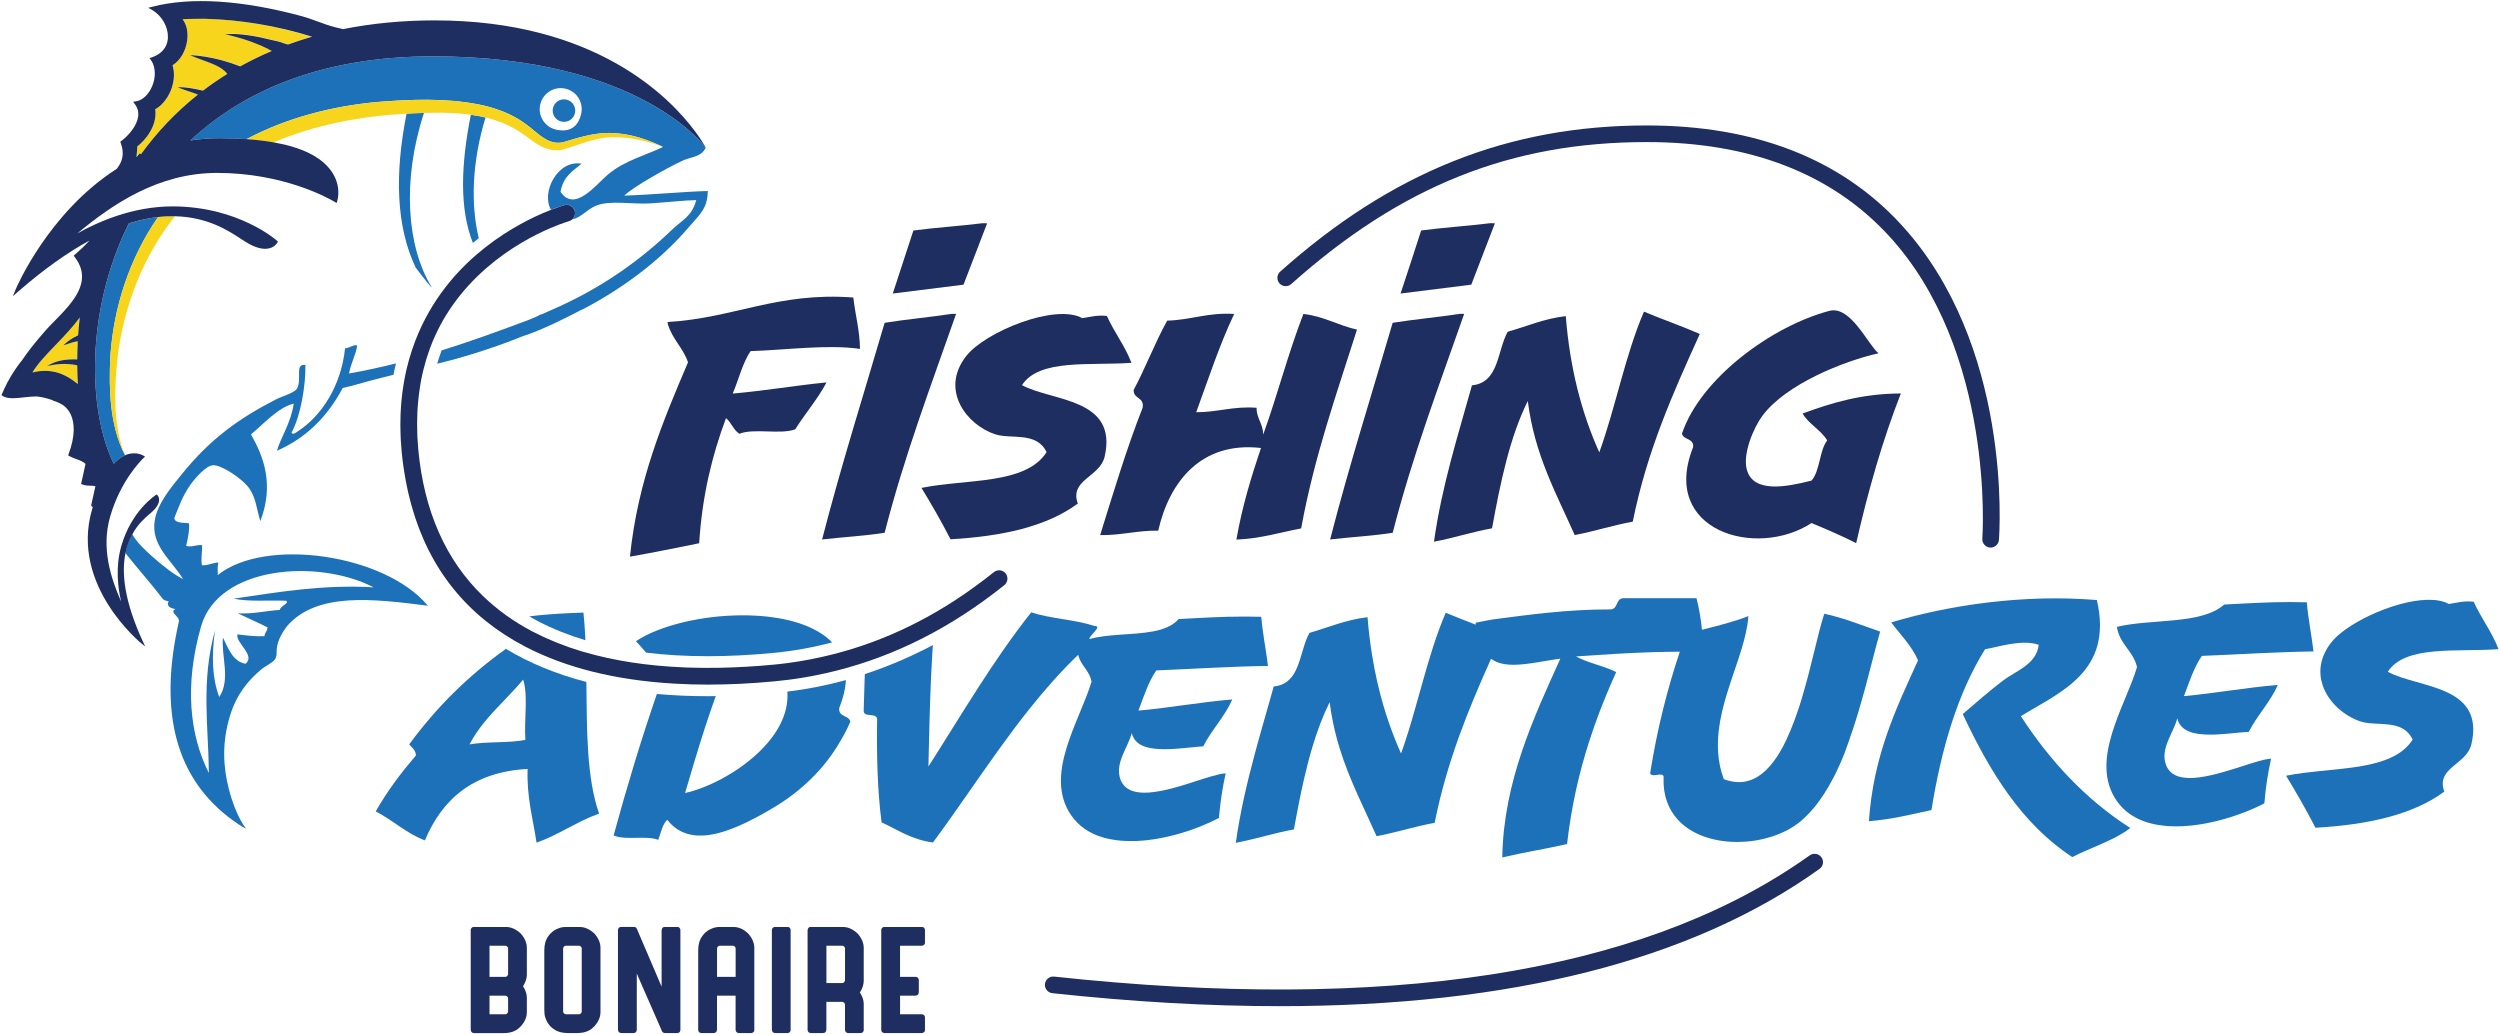 <?xml version="1.0" encoding="UTF-8"?> <svg xmlns="http://www.w3.org/2000/svg" xmlns:xlink="http://www.w3.org/1999/xlink" version="1.1" id="Layer_1" x="0px" y="0px" viewBox="0 0 672 278" style="enable-background:new 0 0 672 278;" xml:space="preserve"> <style type="text/css"> .st0{fill:#1D71B8;} .st1{fill:#1E2E60;} .st2{fill:#F8D51D;} </style> <g> <path class="st0" d="M93.81,100.4c0.54-2.8,1.68-4.67,2.22-7.47c-0.66-0.54-2.2,0.68-3.28,0.7c-1.04,10.13-6.4,18.23-12.59,22.23 c-0.38,0.24-1.37,1.18-1.81,0.46c2.6-4.8,3.83-13.02,3.75-18.22c-3.01-0.4-0.83,3.73-2.25,6.32c-0.67,1.21-3.8,1.97-5.78,2.99 c-10.05,5.17-17.63,10.69-25.18,20.02c-2.93,3.62-6.5,7.87-7.27,12.32c-1.2,6.86,4.47,10.73,7.57,15.89 c-2.64-1.3-5.47-3.59-8.32-6.1c-1.5-1.32-4.15-3.77-5.33-5.96c-0.78,1.39-1.44,3.05-1.85,5.06c3.26,4.17,6.87,8.12,10.06,12.33 c0.25,0.38,0.89,0.52,1.56,0.63c-0.57,1.45,0.48,1.87,1.81,2.11c-1.69,0.99,1.19,1.88,0.97,3.34c-5.57,24.5-0.81,42.42,14.6,53.54 c0-0.01,0-0.01,0-0.01c0.98,0.73,2.16,1.52,3.49,2.21c0,0-2.77-3.19-4.69-10.81v0.01c-1.51-5.92-1.86-12.26,0.29-19.45 c1.8-6.02,5.08-9.8,8.48-12.62c1.26-1.04,3.3-1.92,3.76-2.86c0.28-0.56,0.36-1.19,0.33-1.82c-0.04-2.65,1.44-5.21,2.96-7.12 c7.99-8.93,22.79-7.2,37.68-5.31c-11.44-13.82-43.7-18.53-56.46-8.22c0.05-1.12-0.16-2.07,0.17-3.37 c-1.61,0.03-2.72,0.84-4.42,0.72c-0.33-1.57,0.1-3.63,0.06-5.39c-1.62-0.22-2.55,0.63-4.31,0.19c0.54-2.21,0.94-4.33,0.78-6.08 c-1.28-0.21-3.86,0.09-3.95-1.44c1.25-3.12,2.2-5.85,4.2-8.74c1.28-1.84,4.36-5.46,6.32-5.43c2.36,0.04,7.34,3.43,9.25,5.74 c2.2,2.67,2.31,6.07,3.35,9.27c3.76-9.8,0.9-17.31-2.52-23.3c3.55-2.95,7.43-7.33,11.49-8.26c-0.73,5.18-3.51,9.1-4.5,12.65 c7.41-3.23,13.37-8.73,17.66-16.85c3.6-0.8,6.98-1.95,10.56-2.78l3.1-0.78c0.2-1.03,0.42-2.04,0.67-3.05 C102.31,98.72,98.11,99.63,93.81,100.4z M54.05,168.36c4.7-16.37,31.56-18.17,46.38-10.49c-13.69-0.79-25.56,1.29-37.63,3.05 c4.22,0.89,9.54,0.36,14.09,0.56c1.05,0.61-1.51,1.39-1.68,2.47c-3.8,0.24-7.19,1.14-11.29,0.91c2.63,1.27,5.39,2.46,7.98,3.76 c-0.03,1.16-0.72,1.3-0.81,2.38c-2.23,0.14-4.78-0.19-7.29-0.47c-0.47,2.3,4.93,5.6,2.24,7.88c-3.52-0.49-4.77-4.4-6.12-7.04 c-0.45,5.26,2.12,11.23-0.98,15.99c-1.92-4.98-2.09-11.08-1.16-17.88c-3.83,13.93-1.71,26.08-1.64,38.3 C50.95,197.55,49.54,184.07,54.05,168.36z"></path> <path class="st0" d="M116.35,15.15c-29.81,0-50.89,9.25-65.2,22.61c2.52-0.39,5.13-0.61,7.87-0.61c2.57,0,4.98,0.09,7.25,0.25 c10.82-5.75,23.08-8.89,35.21-9.99c9.04-0.72,18.08-1.08,27.06,0.63c4.47,0.89,9.01,2.5,12.77,5.29c3.42,2.47,6.29,6.25,10.78,4.69 c4.18-1.3,8.79-2.62,13.28-2.22c4.54,0.29,8.87,1.75,12.86,3.7c-4.2,2.07-10.42,3.64-14.89,7.47c-3.14,2.69-8.91,10.23-12.67,4.59 c0.76-4.28,3.4-5.62,5.65-7.56c-6.43-1.11-10.96,7.73-8.21,12.39c2.12-0.83,3.47-1.21,3.63-1.26c1.19-0.33,2.43,0.36,2.76,1.55 c0.24,0.86-0.06,1.74-0.69,2.29c2.32-0.43,3.83-2.57,6.27-3.63c3.77-1.64,10.06-0.33,14.93-0.68c6.05-0.43,8.18-0.76,12.14-0.87 c-1.19,4.44-3.7,5.24-6.62,8.05c-8.64,8.33-18.51,15.12-29.48,20.21c0,0-0.01,0.01-0.01,0.02c-1.82,0.83-3.69,1.66-5.35,2.38 c-0.4,0.1-0.77,0.21-0.97,0.42c-0.9,0.39-1.71,0.74-2.38,1.03c-7.77,2.92-15.59,5.78-23.63,8.29c-0.44,1.15-0.83,2.34-1.19,3.57 l2.62-0.66c5.81-1.48,13.65-3.99,20.08-6.62c5.42-1.73,12.24-5.17,16.22-7.29c0.01,0.02,0.01,0.03,0.03,0.05 c10.53-5.49,20.78-12.9,28.82-22.34c2.67-3.13,4.93-4.81,4.96-9.56c-6.16,0.16-15.72,1.05-22.45,1.24 c2.47-2.4,11.57-7.48,15.72-9.42c2.13-0.99,5.04-0.91,6.17-3.47C189.67,39.72,172.35,15.15,116.35,15.15z M156.23,30.56 c-0.61,2.76-2.41,5.25-6.73,4.29c-3.05-0.67-4.97-3.69-4.29-6.73c0.67-3.05,3.69-4.97,6.74-4.3 C154.98,24.5,156.9,27.51,156.23,30.56z"></path> <path class="st0" d="M113.96,30.36c-1.55,0.04-3.11,0.09-4.67,0.18c-3.27,16.42-2.77,30.43,2.46,41.42 c0.35,0.43,2.86,3.79,4.17,5.23c0.02-0.03,0.04-0.06,0.06-0.09C109.4,66.32,107.99,48.62,113.96,30.36z"></path> <path class="st0" d="M130.51,31.58c-1.2-0.29-2.51-0.53-3.95-0.73c-2.64,13.28-3.12,25.19,0.55,34.44 c0.53-0.44,1.05-0.86,1.58-1.27C126.51,54.94,126.84,43.64,130.51,31.58z"></path> <path class="st0" d="M33.08,121.02c0.14,0.41,0.28,0.82,0.44,1.22c-4.03-8.05-4.28-17.48-3.87-26.32 c0.86-13.32,5.2-26.56,12.83-37.57c-2.42,0.27-5.04,0.82-7.85,1.71c-11.68,23.49-11.06,50.26-4.05,64.62 c0.96-1.05,1.97-1.81,3.03-2.28l-0.23-0.69C33.27,121.49,33.18,121.25,33.08,121.02z"></path> <path class="st0" d="M186.87,35.4c1.37,1.86,2.2,3.25,2.57,3.9C188.72,37.94,187.86,36.64,186.87,35.4z"></path> <path class="st0" d="M19.78,115.51c0,0.07,0,0.15,0,0.22C19.78,115.66,19.78,115.58,19.78,115.51z"></path> <circle class="st0" cx="151.59" cy="29.73" r="3.03"></circle> <path class="st0" d="M157.36,172.09c-0.01-0.22-0.01-0.44-0.03-0.65c-0.11-2.31-0.27-4.58-0.5-6.78l0,0 c-1.4,0.05-2.8,0.1-4.19,0.17c-3.57,0.17-7.03,0.44-10.37,0.84c0.8,0.46,1.6,0.93,2.43,1.36 C148.58,169.04,152.8,170.73,157.36,172.09z"></path> <path class="st0" d="M156.7,220.52c1.39-0.67,2.82-1.29,4.34-1.82c-3.37-9.56-3.3-22.57-3.42-35.39c-8.06-2.1-15.29-5.06-21.63-8.9 c-10.05,7.17-18.71,15.73-25.99,25.67c0.53,0.68,1.24,1.16,1.59,2.01c0.12,0.28,0.19,0.61,0.21,0.99 c-0.99,1.16-1.97,2.33-2.93,3.53c-1.91,2.39-3.74,4.87-5.43,7.48c-0.85,1.3-1.67,2.64-2.45,4.01c1.15,0.6,2.24,1.26,3.3,1.95 c0.53,0.35,1.05,0.7,1.58,1.05c2.09,1.42,4.15,2.86,6.5,4c0.59,0.29,1.2,0.55,1.83,0.8c4.64-10.98,12.83-18.4,27.62-19.21 c-0.26,7.67,1.45,13.37,2.4,19.81c3.04-1.07,5.72-2.48,8.4-3.9c1.23-0.65,2.46-1.29,3.72-1.91 C156.47,220.64,156.59,220.58,156.7,220.52z M141.23,192.58c-0.03,0.73-0.05,1.45-0.07,2.17c-0.03,1.44-0.03,2.84,0.06,4.14 c-4.53,0.88-10.42,0.39-15.01,1.2c3.64-6.97,9.6-11.62,14.41-17.41c0.35,1.05,0.54,2.27,0.63,3.58c0.02,0.33,0.04,0.66,0.05,1 c0.03,1.02,0.02,2.08,0,3.15C141.28,191.12,141.26,191.85,141.23,192.58z"></path> <path class="st0" d="M197.58,165.43c-0.6,0.02-1.19,0.05-1.79,0.08c-0.13,0.01-0.26,0.02-0.39,0.02c-0.53,0.03-1.06,0.07-1.59,0.12 c-0.1,0.01-0.2,0.02-0.29,0.02c-0.59,0.05-1.18,0.12-1.77,0.18c-0.14,0.02-0.29,0.03-0.43,0.05c-0.55,0.07-1.1,0.14-1.64,0.22 c-0.06,0.01-0.11,0.01-0.17,0.02c-0.58,0.09-1.16,0.18-1.74,0.28c-0.15,0.03-0.29,0.05-0.44,0.08c-0.57,0.1-1.14,0.21-1.71,0.33 c-0.05,0.01-0.1,0.02-0.15,0.03c-0.52,0.11-1.04,0.23-1.56,0.35c-0.14,0.03-0.28,0.07-0.41,0.1c-0.54,0.13-1.08,0.27-1.6,0.41 c-0.09,0.03-0.18,0.05-0.27,0.08c-0.46,0.13-0.92,0.26-1.37,0.4c-0.12,0.04-0.24,0.07-0.36,0.11c-0.51,0.16-1,0.32-1.49,0.49 c-0.11,0.04-0.21,0.07-0.31,0.11c-0.43,0.15-0.85,0.31-1.26,0.47c-0.09,0.04-0.18,0.07-0.28,0.11c-0.47,0.18-0.92,0.37-1.36,0.57 c-0.1,0.05-0.21,0.09-0.31,0.14c-0.4,0.18-0.8,0.37-1.18,0.56c-0.05,0.03-0.11,0.05-0.16,0.08c-0.42,0.21-0.82,0.43-1.21,0.65 c-0.09,0.05-0.18,0.1-0.27,0.16c-0.39,0.23-0.77,0.45-1.13,0.69c0.33,0.37,0.67,0.74,1,1.1c0.59,0.66,1.17,1.32,1.74,1.99 c5.21,0.64,10.74,0.96,16.57,0.96c5.51,0,11.36-0.29,17.39-0.86c5.44-0.51,10.78-1.46,16.04-2.86c-0.05-0.05-0.1-0.1-0.15-0.15 c-0.21-0.21-0.42-0.41-0.64-0.61c-0.08-0.08-0.17-0.15-0.26-0.22c-0.2-0.17-0.41-0.35-0.63-0.51c-0.09-0.07-0.18-0.14-0.28-0.21 c-0.24-0.18-0.48-0.35-0.73-0.51c-0.07-0.05-0.14-0.1-0.22-0.15c-0.33-0.22-0.67-0.43-1.02-0.63c-0.01-0.01-0.03-0.02-0.04-0.02 c-0.33-0.19-0.67-0.37-1.01-0.54c-0.1-0.05-0.2-0.1-0.3-0.15c-0.27-0.13-0.54-0.26-0.82-0.38c-0.12-0.05-0.24-0.11-0.36-0.16 c-0.28-0.12-0.56-0.23-0.84-0.34c-0.11-0.04-0.22-0.09-0.34-0.13c-0.37-0.14-0.74-0.27-1.12-0.4c-0.03-0.01-0.06-0.02-0.09-0.03 c-0.42-0.14-0.84-0.27-1.28-0.39c-0.1-0.03-0.21-0.06-0.31-0.09c-0.33-0.09-0.65-0.18-0.99-0.26c-0.14-0.03-0.28-0.07-0.42-0.1 c-0.31-0.07-0.62-0.14-0.93-0.21c-0.15-0.03-0.29-0.06-0.44-0.09c-0.34-0.07-0.69-0.13-1.04-0.19c-0.11-0.02-0.22-0.04-0.34-0.06 c-0.46-0.08-0.93-0.15-1.4-0.21c-0.07-0.01-0.15-0.02-0.22-0.03c-0.4-0.05-0.8-0.1-1.2-0.15c-0.16-0.02-0.31-0.03-0.47-0.05 c-0.33-0.03-0.65-0.06-0.98-0.09c-0.17-0.01-0.35-0.03-0.52-0.04c-0.33-0.02-0.67-0.05-1-0.06c-0.16-0.01-0.31-0.02-0.47-0.03 c-0.44-0.02-0.88-0.04-1.32-0.05c-0.05,0-0.1,0-0.15-0.01c-0.49-0.01-0.99-0.02-1.48-0.02c-0.11,0-0.22,0-0.33,0 c-0.53,0-1.06,0.01-1.59,0.02C197.83,165.43,197.71,165.43,197.58,165.43z"></path> <path class="st0" d="M228.58,193.95c-0.25-0.99-1.25-1.23-2.03-1.69c-0.09-0.05-0.17-0.1-0.25-0.16c-0.48-0.35-0.82-0.83-0.72-1.75 c1.11-2.77,1.68-5.28,1.79-7.54c-5.17,1.42-10.4,2.45-15.73,3.1c0.23,3.1-0.53,6.09-1.97,8.89c-0.62,1.21-1.37,2.39-2.23,3.52 c-1.14,1.51-2.46,2.94-3.9,4.28c-5.76,5.36-13.49,9.25-19.39,10.56l0,0c0.86-2.94,1.73-5.88,2.61-8.8 c1.76-5.84,3.6-11.61,5.62-17.2c0.01-0.02,0.01-0.04,0.02-0.05c-0.69,0.01-1.38,0.03-2.06,0.03c-4.77,0-9.36-0.2-13.77-0.6 c-4.25,12.31-8.08,25.03-11.63,38.03c0.87,0.4,1.98,0.56,3.19,0.62c0.07,0,0.13,0.01,0.19,0.01c0.37,0.01,0.75,0.02,1.13,0.02 c0.09,0,0.18,0,0.27,0c0.44,0,0.89-0.01,1.34-0.01c0.48-0.01,0.95-0.01,1.42-0.02c0.02,0,0.05,0,0.07,0c0.36,0,0.72,0.01,1.07,0.02 c0.09,0,0.18,0.01,0.26,0.01c0.35,0.02,0.69,0.04,1.01,0.07c0.01,0,0.03,0,0.04,0c0.33,0.04,0.64,0.09,0.94,0.15 c0.08,0.02,0.15,0.03,0.22,0.05c0.3,0.07,0.59,0.16,0.85,0.26c0.7-1.9,1.1-4.11,2.4-5.4c0.26,0.34,0.54,0.66,0.82,0.95 c0.07,0.08,0.15,0.16,0.23,0.23c0.25,0.25,0.5,0.48,0.76,0.69c0.04,0.04,0.09,0.08,0.13,0.11c0.3,0.24,0.61,0.46,0.92,0.65 c0.08,0.05,0.16,0.1,0.24,0.14c0.26,0.16,0.53,0.3,0.8,0.43c0.07,0.03,0.14,0.07,0.21,0.1c0.33,0.15,0.67,0.28,1.02,0.39 c0.07,0.02,0.15,0.04,0.22,0.07c0.29,0.09,0.58,0.16,0.88,0.22c0.09,0.02,0.18,0.04,0.27,0.06c0.36,0.07,0.72,0.12,1.09,0.16 c0.05,0.01,0.11,0.01,0.17,0.01c0.32,0.03,0.65,0.04,0.98,0.04c0.11,0,0.22,0,0.32,0c0.26,0,0.52-0.01,0.79-0.03 c0.09-0.01,0.18-0.01,0.27-0.01c0.35-0.03,0.71-0.06,1.07-0.11c0.07-0.01,0.15-0.02,0.22-0.04c0.29-0.04,0.58-0.09,0.87-0.15 c0.12-0.02,0.24-0.05,0.36-0.07c0.26-0.05,0.51-0.11,0.77-0.17c0.12-0.03,0.24-0.06,0.36-0.09c0.31-0.08,0.63-0.17,0.94-0.26 c0.06-0.02,0.11-0.03,0.17-0.05c0.37-0.11,0.74-0.23,1.11-0.36c0.11-0.04,0.22-0.08,0.33-0.12c0.27-0.09,0.54-0.19,0.81-0.29 c0.13-0.05,0.26-0.1,0.39-0.15c0.27-0.1,0.54-0.21,0.8-0.32c0.11-0.05,0.23-0.09,0.34-0.14c0.37-0.16,0.75-0.32,1.12-0.48 c0.05-0.02,0.11-0.05,0.16-0.07c0.32-0.15,0.65-0.3,0.97-0.45c0.12-0.06,0.25-0.12,0.37-0.18c0.26-0.12,0.52-0.25,0.78-0.38 c0.13-0.06,0.25-0.12,0.38-0.19c0.29-0.15,0.58-0.29,0.86-0.44c0.08-0.04,0.16-0.08,0.25-0.13c0.37-0.19,0.73-0.39,1.09-0.58 c0.1-0.05,0.19-0.11,0.29-0.16c0.27-0.15,0.54-0.3,0.8-0.44c0.12-0.07,0.25-0.14,0.37-0.21c0.25-0.14,0.5-0.29,0.75-0.43 c0.1-0.06,0.21-0.12,0.31-0.18c0.35-0.2,0.7-0.4,1.04-0.6c1.91-1.12,3.71-2.32,5.38-3.58c1.12-0.84,2.19-1.72,3.2-2.62 c0.51-0.45,1.01-0.91,1.49-1.37c0.97-0.93,1.89-1.89,2.76-2.87c0.44-0.49,0.86-0.99,1.27-1.5c1.23-1.52,2.36-3.09,3.38-4.71 c0.41-0.65,0.79-1.31,1.17-1.97C227.09,197.18,227.88,195.59,228.58,193.95z"></path> <path class="st0" d="M305.53,226.06c0.1,0,0.21-0.01,0.31-0.02c0.4-0.02,0.8-0.04,1.21-0.08c0.19-0.02,0.37-0.04,0.56-0.05 c0.32-0.03,0.65-0.06,0.97-0.1c0.21-0.02,0.41-0.05,0.62-0.08c0.31-0.04,0.61-0.08,0.92-0.13c0.21-0.03,0.42-0.07,0.64-0.1 c0.3-0.05,0.6-0.1,0.9-0.16c0.21-0.04,0.42-0.08,0.63-0.12c0.3-0.06,0.61-0.12,0.91-0.19c0.2-0.04,0.4-0.09,0.61-0.13 c0.32-0.07,0.64-0.15,0.96-0.23c0.18-0.04,0.36-0.09,0.54-0.13c0.39-0.1,0.78-0.2,1.17-0.31c0.1-0.03,0.2-0.05,0.3-0.08 c0.49-0.14,0.97-0.28,1.44-0.43c0.15-0.05,0.29-0.09,0.44-0.14c0.33-0.1,0.66-0.21,0.98-0.32c0.18-0.06,0.36-0.12,0.54-0.19 c0.28-0.1,0.56-0.2,0.84-0.3c0.19-0.07,0.37-0.14,0.56-0.21c0.27-0.1,0.53-0.2,0.79-0.3c0.18-0.07,0.37-0.14,0.55-0.22 c1.73-0.69,3.33-1.43,4.74-2.17c0.33-4.27,0.98-8.22,1.8-12.01c-1.01,0.06-2.41,0.4-4.03,0.88c-0.1,0.03-0.2,0.06-0.31,0.09 c-0.38,0.11-0.76,0.23-1.16,0.35c-0.01,0-0.03,0.01-0.04,0.01c-0.41,0.13-0.82,0.26-1.25,0.4c-0.19,0.06-0.38,0.12-0.57,0.18 c-0.34,0.11-0.68,0.22-1.02,0.33c-0.44,0.14-0.89,0.28-1.34,0.43c-0.1,0.03-0.21,0.07-0.31,0.1c-0.36,0.11-0.73,0.23-1.09,0.34 c-0.13,0.04-0.26,0.08-0.39,0.12c-0.47,0.14-0.93,0.28-1.4,0.41c-0.03,0.01-0.07,0.02-0.1,0.03c-0.43,0.12-0.85,0.24-1.28,0.35 c-0.13,0.03-0.26,0.07-0.4,0.1c-0.38,0.1-0.76,0.19-1.14,0.28c-0.09,0.02-0.18,0.04-0.27,0.06c-0.45,0.1-0.9,0.2-1.35,0.28 c-0.11,0.02-0.22,0.04-0.32,0.06c-0.35,0.06-0.7,0.12-1.05,0.17c-0.12,0.02-0.24,0.04-0.36,0.05c-0.43,0.06-0.86,0.11-1.28,0.14 c-0.05,0-0.09,0-0.14,0.01c-0.37,0.03-0.73,0.04-1.09,0.04c-0.12,0-0.25,0-0.37,0c-0.22,0-0.44-0.01-0.66-0.03 c-0.12-0.01-0.25-0.01-0.37-0.03c-0.23-0.02-0.46-0.05-0.68-0.09c-0.09-0.01-0.19-0.03-0.28-0.04c-0.31-0.06-0.6-0.13-0.88-0.22 c-0.04-0.01-0.08-0.03-0.12-0.05c-0.24-0.08-0.46-0.17-0.68-0.27c-0.09-0.04-0.17-0.09-0.25-0.14c-0.16-0.09-0.32-0.18-0.48-0.29 c-0.09-0.06-0.17-0.12-0.25-0.19c-0.14-0.11-0.27-0.23-0.4-0.35c-0.07-0.07-0.15-0.15-0.22-0.23c-0.13-0.14-0.24-0.3-0.35-0.46 c-0.05-0.08-0.11-0.15-0.16-0.23c-0.15-0.25-0.29-0.52-0.4-0.81c-1.71-4.43,2.01-8.68,3-12.61c0.05,0.21,0.11,0.41,0.17,0.6 c0.02,0.06,0.05,0.12,0.08,0.18c0.05,0.12,0.1,0.25,0.16,0.36c0.03,0.07,0.07,0.13,0.11,0.2c0.06,0.1,0.12,0.2,0.18,0.3 c0.04,0.06,0.09,0.13,0.14,0.19c0.07,0.09,0.13,0.17,0.21,0.26c0.05,0.06,0.11,0.12,0.16,0.17c0.08,0.08,0.15,0.15,0.23,0.22 c0.06,0.05,0.12,0.11,0.19,0.16c0.08,0.07,0.17,0.13,0.26,0.2c0.07,0.05,0.13,0.09,0.2,0.14c0.09,0.06,0.19,0.12,0.29,0.17 c0.07,0.04,0.14,0.08,0.22,0.12c0.11,0.05,0.21,0.1,0.32,0.15c0.07,0.03,0.15,0.07,0.22,0.1c0.12,0.05,0.24,0.09,0.36,0.13 c0.07,0.03,0.14,0.05,0.22,0.08c0.14,0.05,0.29,0.09,0.43,0.12c0.06,0.02,0.12,0.04,0.19,0.05c0.21,0.05,0.43,0.1,0.65,0.14l0,0 c0.22,0.04,0.45,0.08,0.68,0.11c0.07,0.01,0.14,0.02,0.21,0.03c0.16,0.02,0.33,0.04,0.5,0.06c0.09,0.01,0.18,0.02,0.27,0.02 c0.15,0.01,0.3,0.03,0.46,0.04c0.1,0.01,0.2,0.01,0.3,0.02c0.15,0.01,0.29,0.01,0.44,0.02c0.11,0,0.22,0.01,0.32,0.01 c0.15,0,0.29,0.01,0.44,0.01c0.08,0,0.17,0,0.25,0c0.39,0,0.78-0.01,1.18-0.02c0.06,0,0.11,0,0.17-0.01 c0.41-0.02,0.82-0.04,1.24-0.06c0.03,0,0.06,0,0.09-0.01c0.42-0.03,0.84-0.06,1.25-0.09c0.03,0,0.06,0,0.09-0.01 c0.42-0.03,0.84-0.07,1.26-0.11c0.06-0.01,0.11-0.01,0.17-0.02c0.42-0.04,0.84-0.08,1.25-0.12c0.4-0.04,0.79-0.08,1.18-0.11 c0.06-0.01,0.12-0.01,0.17-0.02c0.38-0.03,0.75-0.07,1.11-0.1c0.04,0,0.08-0.01,0.11-0.01c0.37-0.03,0.73-0.05,1.08-0.07 c0.57-1.13,1.21-2.19,1.89-3.22c0.68-1.03,1.39-2.02,2.09-3.01s1.4-2,2.05-3.05s1.26-2.15,1.77-3.33c-8.69,0.72-16.6,2.21-25.22,3 c1.42-3.78,2.68-7.73,4.8-10.81c10-0.4,19.75-1.06,30.02-1.2c-0.16-1.33-0.35-2.62-0.55-3.91c-0.3-1.97-0.62-3.91-0.88-5.92 c-0.15-1.11-0.27-2.23-0.37-3.38c-1.37-0.04-2.7-0.06-4.03-0.06c-0.3,0-0.6,0-0.9,0c-1.33,0-2.65,0.02-3.95,0.05 c-0.2,0.01-0.4,0.01-0.6,0.02c-1.21,0.03-2.42,0.08-3.61,0.13c-0.22,0.01-0.43,0.02-0.65,0.03c-1.31,0.06-2.62,0.13-3.92,0.19 c-1.52,0.08-3.03,0.16-4.55,0.24c-3.11,3.63-9.7,3.78-15.99,4.23c-2.86,0.21-5.65,0.48-8.03,1.17l0,0 c0.03-0.51,0.77-1.26,1.37-1.93c0.34-0.39,0.64-0.75,0.73-1.04c0.02-0.07,0.03-0.14,0.03-0.2s-0.02-0.12-0.06-0.17 c-0.11-0.15-0.38-0.24-0.87-0.25c-2.56-0.84-5.49-1.32-8.41-1.8c-1.46-0.24-2.92-0.48-4.34-0.77c-1.42-0.29-2.79-0.62-4.07-1.03 c-2.54,3.21-4.98,6.53-7.35,9.91c-2.37,3.39-4.66,6.85-6.91,10.35c-4.51,7-8.87,14.15-13.36,21.17l0,0 c0.04-1.71,0.08-3.43,0.12-5.14c0.2-8.56,0.42-17.09,0.93-25.35c0.04-0.72,0.1-1.43,0.15-2.15c-6.03,3.18-12.11,5.78-18.29,7.8 c-0.03,0.57-0.05,1.15-0.07,1.73c-0.1,2.68-0.17,5.39-0.24,8.09c-0.02,0.77,0.49,1.01,1.13,1.12c0.53,0.09,1.16,0.09,1.65,0.23 c0.2,0.05,0.37,0.13,0.51,0.25c0.21,0.17,0.33,0.42,0.32,0.81c-0.14,9.75,0.09,19.12,1.2,27.62c2.19,1.01,4.23,2.18,6.42,3.19 c2.2,1,4.56,1.85,7.39,2.22l0,0c3.17-4.28,6.25-8.67,9.31-13.06c5.36-7.68,10.7-15.4,16.48-22.66c4.13-5.19,8.48-10.15,13.24-14.72 c0.09,0.36,0.2,0.7,0.33,1.02c0.92,2.23,2.78,3.53,3.27,6.18c-3.04,10.37-13.07,25.12-5.41,36.03c0,0,0,0,0.01,0.01 c0.23,0.33,0.48,0.65,0.74,0.96c0.09,0.1,0.18,0.2,0.27,0.3c0.18,0.2,0.36,0.4,0.54,0.59c0.11,0.11,0.22,0.21,0.33,0.32 c0.18,0.17,0.36,0.33,0.54,0.49c0.12,0.1,0.24,0.2,0.37,0.3c0.19,0.15,0.37,0.29,0.57,0.43c0.13,0.09,0.26,0.18,0.39,0.27 c0.2,0.14,0.41,0.26,0.62,0.39c0.13,0.08,0.25,0.16,0.38,0.23c0.24,0.14,0.49,0.26,0.74,0.39c0.1,0.05,0.2,0.11,0.31,0.16 c0.35,0.17,0.72,0.32,1.08,0.47c0.08,0.03,0.16,0.06,0.25,0.09c0.29,0.11,0.59,0.22,0.89,0.31c0.14,0.04,0.28,0.08,0.43,0.13 c0.25,0.07,0.5,0.14,0.75,0.21c0.16,0.04,0.32,0.08,0.48,0.11c0.24,0.06,0.49,0.11,0.73,0.16c0.17,0.03,0.33,0.06,0.5,0.09 c0.25,0.04,0.5,0.08,0.76,0.12c0.16,0.02,0.33,0.05,0.49,0.07c0.27,0.03,0.55,0.06,0.82,0.09c0.15,0.01,0.3,0.03,0.45,0.04 c0.34,0.03,0.69,0.05,1.04,0.06c0.08,0,0.17,0.01,0.25,0.01c0.43,0.02,0.86,0.02,1.3,0.02 C304.53,226.09,305.03,226.08,305.53,226.06z"></path> <path class="st0" d="M498.32,195.24c0.49-1.49,0.95-2.99,1.39-4.49c0.27-0.92,0.54-1.84,0.8-2.75c0.68-2.4,1.31-4.78,1.91-7.09 c0.3-1.15,0.59-2.29,0.88-3.39c0.72-2.77,1.4-5.39,2.08-7.75c-4.93-1.68-9.58-3.63-15.01-4.8c-0.11,0.34-0.23,0.7-0.34,1.08 c-0.01,0.04-0.02,0.07-0.03,0.11c-0.11,0.36-0.22,0.74-0.33,1.13c-0.02,0.06-0.03,0.12-0.05,0.18c-0.11,0.38-0.22,0.78-0.33,1.19 c-0.02,0.08-0.04,0.15-0.06,0.23c-0.11,0.41-0.22,0.83-0.33,1.26c-0.02,0.08-0.04,0.16-0.06,0.25c-0.11,0.43-0.22,0.87-0.33,1.32 c-0.03,0.12-0.06,0.24-0.09,0.36c-0.1,0.38-0.19,0.77-0.29,1.17c-0.56,2.29-1.17,4.77-1.83,7.33c0,0.02-0.01,0.03-0.01,0.05 c-0.16,0.62-0.32,1.23-0.49,1.86l0,0c-0.5,1.88-1.04,3.79-1.61,5.68c0,0.01-0.01,0.03-0.01,0.04c-0.18,0.6-0.37,1.2-0.57,1.8 c-0.01,0.04-0.03,0.08-0.04,0.12c-0.19,0.59-0.39,1.17-0.59,1.75c-0.01,0.04-0.03,0.09-0.05,0.13c-0.2,0.58-0.41,1.16-0.62,1.73 c-0.01,0.03-0.02,0.05-0.03,0.08c-0.66,1.77-1.37,3.48-2.13,5.08c-0.01,0.03-0.03,0.06-0.04,0.09c-0.24,0.5-0.49,1-0.74,1.48 c-0.03,0.05-0.05,0.1-0.08,0.15c-0.25,0.47-0.5,0.93-0.76,1.37c-0.03,0.05-0.06,0.1-0.09,0.16c-0.26,0.44-0.53,0.87-0.8,1.28 c-0.03,0.04-0.06,0.08-0.09,0.13c-0.28,0.42-0.57,0.83-0.86,1.21c-0.02,0.02-0.03,0.04-0.05,0.06c-0.61,0.79-1.24,1.52-1.91,2.16 c-0.03,0.03-0.06,0.06-0.08,0.08c-0.31,0.3-0.64,0.58-0.96,0.84c-0.05,0.04-0.09,0.07-0.14,0.11c-0.32,0.25-0.65,0.48-0.99,0.69 c-0.05,0.03-0.11,0.07-0.16,0.1c-0.34,0.2-0.68,0.39-1.03,0.55c-0.05,0.02-0.11,0.05-0.16,0.07c-0.36,0.16-0.72,0.3-1.1,0.41 c-0.04,0.01-0.08,0.02-0.12,0.03c-0.39,0.11-0.79,0.21-1.2,0.27h-0.01c-0.41,0.06-0.83,0.09-1.25,0.09c-0.04,0-0.09,0-0.13,0 c-0.29,0-0.58-0.02-0.88-0.04c-0.07-0.01-0.14-0.02-0.21-0.03c-0.23-0.03-0.47-0.06-0.7-0.1c-0.1-0.02-0.21-0.04-0.31-0.06 c-0.22-0.05-0.44-0.1-0.67-0.16c-0.1-0.03-0.2-0.05-0.3-0.08c-0.32-0.09-0.64-0.2-0.96-0.32c0,0,0,0-0.01,0 c-0.9-2.41-1.37-4.82-1.53-7.23c-0.06-0.96-0.08-1.93-0.05-2.89s0.1-1.92,0.21-2.88c0.38-3.35,1.21-6.68,2.2-9.93 c0.28-0.93,0.58-1.86,0.88-2.78c0.75-2.3,1.55-4.56,2.27-6.77c0.29-0.88,0.57-1.76,0.83-2.63c0.91-3.03,1.61-5.95,1.8-8.73 c-0.96,0.38-1.96,0.74-2.97,1.07c-2.03,0.66-4.15,1.24-6.29,1.79c-1.07,0.28-2.15,0.54-3.22,0.82c-0.15-1.51-0.35-2.97-0.59-4.38 s-0.54-2.78-0.88-4.1c-6.6,0-13.21,0-19.81,0c-0.12,0.01-0.23,0.04-0.33,0.07c-0.04,0.01-0.06,0.03-0.1,0.04 c-0.06,0.03-0.13,0.05-0.18,0.08c-0.04,0.02-0.06,0.05-0.1,0.07c-0.05,0.03-0.1,0.06-0.14,0.1c-0.03,0.03-0.06,0.06-0.09,0.09 c-0.04,0.04-0.08,0.08-0.11,0.12c-0.03,0.03-0.05,0.07-0.08,0.11s-0.06,0.09-0.09,0.13s-0.05,0.08-0.07,0.12 c-0.03,0.05-0.05,0.09-0.08,0.14c-0.02,0.05-0.05,0.09-0.07,0.14c-0.02,0.05-0.05,0.1-0.07,0.15c-0.04,0.08-0.07,0.15-0.11,0.23 c-0.02,0.05-0.05,0.09-0.07,0.14c-0.02,0.05-0.05,0.1-0.07,0.15c-0.02,0.04-0.05,0.08-0.07,0.13c-0.03,0.05-0.05,0.09-0.08,0.14 c-0.02,0.04-0.05,0.08-0.08,0.12s-0.06,0.09-0.09,0.13s-0.06,0.07-0.09,0.1c-0.03,0.04-0.07,0.07-0.11,0.11 c-0.03,0.03-0.07,0.06-0.11,0.09s-0.08,0.06-0.13,0.09c-0.04,0.02-0.08,0.05-0.13,0.07c-0.05,0.02-0.1,0.04-0.15,0.06 s-0.1,0.03-0.15,0.04c-0.06,0.01-0.12,0.03-0.18,0.03c-0.06,0.01-0.12,0.01-0.18,0.02c-0.1,0-0.2,0.01-0.31,0l0,0 c-0.81,0-1.6,0.02-2.4,0.03c-0.62,0.01-1.25,0.01-1.87,0.03c-0.8,0.02-1.58,0.07-2.36,0.1c-0.58,0.03-1.17,0.04-1.74,0.08 c-0.83,0.05-1.65,0.11-2.47,0.17c-0.51,0.04-1.02,0.06-1.53,0.1c-0.92,0.07-1.82,0.16-2.72,0.25c-0.4,0.04-0.8,0.07-1.2,0.11 c-1.01,0.1-2.01,0.21-3.02,0.32c-0.28,0.03-0.57,0.06-0.84,0.09c-1.06,0.12-2.12,0.25-3.18,0.38c-0.21,0.03-0.43,0.05-0.64,0.08 c-1.06,0.13-2.11,0.27-3.16,0.41c-0.21,0.03-0.42,0.05-0.63,0.08c-1.26,0.17-2.52,0.33-3.78,0.5c-0.06,0.01-0.11,0.02-0.17,0.03 c-1.18,0.22-2.23,0.42-2.98,0.57c-0.79,0.15-1.26,0.25-1.26,0.25c0,0.09,0.02,0.17,0.03,0.26s0.02,0.17,0.03,0.26l0,0 c-2.72-1.05-5.44-2.08-8.08-3.21l0,0c-1.25,2.9-2.35,5.95-3.37,9.09c-0.51,1.57-1,3.16-1.47,4.76c-0.29,0.98-0.57,1.96-0.85,2.95 c-0.41,1.44-0.82,2.88-1.22,4.32c-1.36,4.87-2.72,9.74-4.29,14.4c-0.26,0.78-0.53,1.55-0.81,2.31c-1.18-2.62-2.26-5.34-3.24-8.17 c-0.49-1.41-0.95-2.85-1.39-4.32c-1.31-4.4-2.37-9.04-3.16-13.95c-0.53-3.27-0.94-6.67-1.22-10.19l0,0 c-2.96,0.34-5.57,1.04-8.09,1.82c-0.63,0.2-1.25,0.4-1.87,0.6c-1.24,0.41-2.48,0.82-3.74,1.22c-0.63,0.2-1.27,0.39-1.91,0.57 c-0.18,0.32-0.34,0.66-0.5,1c-0.62,1.38-1.07,2.93-1.53,4.48c-0.68,2.32-1.38,4.62-2.69,6.31c-0.44,0.56-0.94,1.06-1.54,1.47 s-1.28,0.72-2.07,0.93c-0.4,0.1-0.82,0.18-1.28,0.22c-0.36,1.3-0.73,2.59-1.09,3.88c-0.6,2.1-1.2,4.2-1.79,6.29 c-0.48,1.69-0.96,3.39-1.43,5.1c-0.28,1.01-0.55,2.03-0.82,3.04c-2.03,7.56-3.87,15.32-5.06,23.72c0.86-0.16,1.7-0.34,2.54-0.53 c1.78-0.4,3.52-0.84,5.25-1.28c2.55-0.65,5.11-1.3,7.82-1.79c0.85-4.63,1.73-9.23,2.76-13.68c0.68-2.97,1.43-5.87,2.28-8.68 c1.27-4.21,2.76-8.2,4.58-11.86c0.11,0.9,0.24,1.79,0.38,2.66c0.29,1.74,0.63,3.42,1.02,5.06c0.39,1.63,0.83,3.22,1.31,4.77 c1.37,4.4,3.05,8.48,4.84,12.47c0.19,0.43,0.39,0.87,0.59,1.3c1.48,3.27,3.01,6.49,4.47,9.78l0,0c0.67-0.13,1.34-0.26,2-0.4 c1.32-0.29,2.6-0.6,3.88-0.92c1.92-0.48,3.82-0.99,5.76-1.44c1.3-0.3,2.61-0.59,3.97-0.83c3.29-16.46,9.04-30.46,15.16-44.1 c0.24,0.18,0.48,0.33,0.74,0.47c0.08,0.04,0.16,0.08,0.24,0.13c0.19,0.1,0.38,0.18,0.57,0.26c0.09,0.04,0.18,0.07,0.27,0.11 c0.22,0.08,0.44,0.15,0.66,0.21c0.07,0.02,0.13,0.04,0.2,0.06c0.29,0.08,0.6,0.14,0.9,0.19c0.08,0.01,0.16,0.02,0.24,0.03 c0.24,0.03,0.48,0.06,0.73,0.09c0.11,0.01,0.22,0.02,0.33,0.02c0.24,0.02,0.48,0.03,0.72,0.03c0.1,0,0.2,0.01,0.3,0.01 c0.15,0,0.3,0,0.45-0.01c0.3,0,0.6-0.01,0.91-0.03c0.16-0.01,0.33-0.02,0.49-0.03c0.3-0.02,0.6-0.05,0.91-0.08 c0.16-0.02,0.32-0.03,0.48-0.05c0.35-0.04,0.71-0.08,1.07-0.13c0.11-0.02,0.23-0.03,0.34-0.04c0.48-0.07,0.96-0.14,1.45-0.22 c0.13-0.02,0.27-0.04,0.4-0.06c0.38-0.06,0.76-0.12,1.15-0.19c0.38-0.06,0.75-0.13,1.13-0.19c0.25-0.04,0.51-0.09,0.77-0.13 c0.36-0.06,0.73-0.12,1.1-0.18c0.17-0.03,0.34-0.06,0.51-0.08c0.52-0.08,1.04-0.16,1.57-0.23l0,0 c-7.05,15.57-15.31,33.13-15.61,53.44l0,0c5.64-1.36,11.72-2.3,17.41-3.6c1.13-10.01,3.22-19.07,5.92-27.51 c0.9-2.81,1.87-5.56,2.9-8.24c0.34-0.9,0.69-1.79,1.05-2.67c1.06-2.65,2.18-5.25,3.34-7.81l0,0c-0.42-0.21-0.85-0.4-1.29-0.59 c-3.08-1.29-6.69-2.06-9.52-3.61c6.82-0.47,13.65-0.94,20.73-1.15c2.36-0.07,4.75-0.11,7.18-0.12l0,0 c-0.85,2.52-1.65,5.09-2.41,7.7s-1.47,5.27-2.14,7.97c-1.33,5.41-2.47,11.01-3.4,16.82l0,0l0,0c-0.01,0.12,0.01,0.22,0.04,0.31 c0.01,0.03,0.03,0.05,0.04,0.07c0.03,0.05,0.07,0.1,0.11,0.14c0.02,0.02,0.04,0.03,0.07,0.05c0.06,0.03,0.12,0.06,0.2,0.08 c0.02,0.01,0.04,0.01,0.06,0.02c0.1,0.02,0.21,0.03,0.32,0.03c0.03,0,0.05,0,0.08,0c0.11,0,0.22-0.01,0.34-0.02 c0.04,0,0.08-0.01,0.12-0.01c0.14-0.02,0.28-0.03,0.42-0.05s0.28-0.04,0.41-0.05c0.04,0,0.08-0.01,0.12-0.01 c0.12-0.01,0.23-0.02,0.35-0.02c0.03,0,0.05,0,0.08,0c0.12,0,0.22,0.01,0.32,0.03c0.02,0,0.04,0.01,0.06,0.02 c0.07,0.02,0.14,0.04,0.19,0.08c0.02,0.01,0.05,0.03,0.07,0.05c0.05,0.04,0.08,0.08,0.11,0.14c0.01,0.02,0.03,0.04,0.04,0.07 c0.03,0.09,0.05,0.18,0.04,0.31c-0.02,0.55-0.02,1.07,0,1.59c0,0.11,0.01,0.22,0.01,0.33c0.03,0.5,0.07,0.98,0.13,1.46 c0.01,0.08,0.03,0.16,0.04,0.24c0.06,0.43,0.14,0.85,0.24,1.26c0.02,0.07,0.03,0.14,0.05,0.21c0.11,0.44,0.23,0.87,0.38,1.28 c0.03,0.09,0.06,0.18,0.1,0.27c0.15,0.42,0.31,0.83,0.49,1.22c0.01,0.02,0.02,0.03,0.02,0.05c0.18,0.38,0.38,0.74,0.59,1.1 c0.05,0.08,0.09,0.16,0.14,0.23c0.22,0.35,0.44,0.69,0.68,1.02c0.05,0.06,0.09,0.12,0.14,0.18c0.23,0.3,0.47,0.59,0.72,0.87 c0.04,0.05,0.08,0.09,0.12,0.14c0.28,0.3,0.56,0.59,0.86,0.86c0.07,0.06,0.14,0.12,0.21,0.19c0.31,0.27,0.62,0.54,0.95,0.79 c0.03,0.02,0.05,0.04,0.08,0.06c0.31,0.24,0.64,0.46,0.97,0.67c0.07,0.05,0.15,0.1,0.22,0.14c0.35,0.22,0.7,0.42,1.07,0.62 c0.07,0.04,0.14,0.07,0.22,0.11c0.34,0.18,0.69,0.35,1.05,0.5c0.05,0.02,0.1,0.05,0.15,0.07c0.39,0.17,0.79,0.32,1.19,0.47 c0.09,0.03,0.18,0.06,0.27,0.1c0.41,0.14,0.82,0.28,1.24,0.39c0.04,0.01,0.08,0.02,0.12,0.03c0.4,0.11,0.8,0.21,1.21,0.3 c0.09,0.02,0.17,0.04,0.26,0.06c0.43,0.09,0.86,0.17,1.29,0.24c0.09,0.01,0.17,0.03,0.26,0.04c0.41,0.06,0.83,0.12,1.25,0.16 c0.05,0,0.09,0.01,0.14,0.02c0.45,0.05,0.9,0.08,1.35,0.1c0.1,0.01,0.2,0.01,0.29,0.01c0.44,0.02,0.89,0.03,1.34,0.03 c0.69,0,1.38-0.03,2.06-0.08c0.17-0.01,0.34-0.03,0.51-0.04c0.64-0.05,1.29-0.12,1.92-0.22c0.05-0.01,0.11-0.01,0.16-0.02 c0.68-0.1,1.35-0.24,2.02-0.39c0.17-0.04,0.33-0.08,0.5-0.12c0.63-0.15,1.26-0.32,1.87-0.51c0.04-0.01,0.07-0.02,0.11-0.03 c0.64-0.2,1.26-0.43,1.88-0.68c0.15-0.06,0.3-0.12,0.46-0.19c0.59-0.25,1.17-0.51,1.73-0.8c0.02-0.01,0.03-0.02,0.05-0.02 c0.57-0.3,1.11-0.62,1.64-0.96c0.13-0.08,0.26-0.17,0.39-0.25c0.52-0.35,1.03-0.71,1.5-1.1c2.39-1.96,4.49-4.45,6.35-7.29 c0.93-1.42,1.81-2.94,2.63-4.52c1.1-2.11,2.1-4.35,3.02-6.65C496.69,200.03,497.54,197.65,498.32,195.24z"></path> <path class="st0" d="M543.21,192.51c10.38-6.46,24.94-11.85,20.42-31.22c-0.14-0.01-0.28-0.02-0.41-0.03 c-0.97-0.08-1.95-0.15-2.92-0.2c-0.33-0.02-0.67-0.03-1-0.05c-0.82-0.04-1.63-0.07-2.45-0.1c-0.33-0.01-0.67-0.02-1-0.03 c-1.08-0.03-2.15-0.04-3.23-0.04c-0.03,0-0.06,0-0.1,0c-1.13,0-2.26,0.02-3.38,0.04c-0.36,0.01-0.71,0.02-1.06,0.03 c-0.78,0.02-1.56,0.05-2.34,0.09c-0.4,0.02-0.8,0.04-1.2,0.06c-0.75,0.04-1.5,0.09-2.25,0.14c-0.38,0.03-0.76,0.05-1.14,0.08 c-0.89,0.07-1.77,0.14-2.65,0.23c-0.22,0.02-0.44,0.04-0.66,0.06c-1.1,0.11-2.18,0.23-3.27,0.35c-0.29,0.03-0.58,0.07-0.86,0.11 c-0.8,0.1-1.59,0.2-2.38,0.31c-0.37,0.05-0.75,0.11-1.12,0.16c-0.71,0.1-1.42,0.21-2.13,0.33c-0.37,0.06-0.73,0.12-1.1,0.18 c-0.77,0.13-1.52,0.26-2.28,0.4c-0.28,0.05-0.56,0.1-0.84,0.15c-1.02,0.19-2.04,0.39-3.04,0.6c-0.19,0.04-0.38,0.08-0.57,0.12 c-0.81,0.17-1.62,0.35-2.41,0.53c-0.33,0.08-0.66,0.15-0.99,0.23c-0.66,0.15-1.31,0.31-1.95,0.47c-0.34,0.08-0.68,0.17-1.02,0.26 c-0.04,0.01-0.08,0.02-0.12,0.03c-1.85,0.48-3.66,0.98-5.4,1.5c2.47,3.34,5.45,6.16,7.21,10.21c-5.9,12.91-12.01,25.62-13.21,43.23 c6.12-0.49,11.39-1.82,16.81-3c2.67-16.54,7.04-31.39,14.41-43.23c0.34-0.06,0.7-0.13,1.07-0.21c0.1-0.02,0.2-0.04,0.3-0.06 c0.33-0.07,0.66-0.14,1.01-0.22c0.37-0.08,0.75-0.17,1.14-0.25c0.12-0.03,0.23-0.05,0.35-0.08c0.36-0.08,0.72-0.16,1.08-0.23 c0.06-0.01,0.13-0.03,0.19-0.04c0.4-0.08,0.81-0.16,1.22-0.23c0.1-0.02,0.2-0.03,0.3-0.05c0.35-0.06,0.7-0.12,1.06-0.16 c0.08-0.01,0.16-0.02,0.24-0.03c0.41-0.05,0.82-0.1,1.23-0.13c0.1-0.01,0.19-0.01,0.29-0.02c0.34-0.02,0.68-0.04,1.02-0.04 c0.1,0,0.19,0,0.29,0c0.18,0,0.36,0.01,0.54,0.02c0.14,0.01,0.27,0.01,0.41,0.02c0.18,0.01,0.37,0.04,0.55,0.06 c0.13,0.01,0.25,0.03,0.38,0.04c0.2,0.03,0.39,0.07,0.59,0.11c0.1,0.02,0.21,0.04,0.31,0.06c0.29,0.07,0.58,0.16,0.86,0.26 c-0.6,5.31-6.28,7.06-9.61,9.61c-3.82,2.93-7.35,6-10.81,9.01c7.22,15.39,15.77,29.46,29.42,38.43c5.17-2.64,11.18-4.43,15.61-7.8 C560.53,214.81,551.02,204.5,543.21,192.51z"></path> <path class="st0" d="M621.87,175.11c-0.53-4.47-1.41-8.6-1.8-13.21c-1.37-0.04-2.72-0.06-4.05-0.06c-0.3,0-0.6,0-0.9,0 c-1.33,0-2.64,0.02-3.94,0.05c-0.2,0.01-0.41,0.01-0.61,0.02c-1.21,0.03-2.41,0.08-3.6,0.13c-0.22,0.01-0.43,0.02-0.65,0.03 c-1.31,0.06-2.62,0.13-3.93,0.19c-1.51,0.08-3.02,0.16-4.54,0.24c-6.14,5.47-19.48,3.74-28.82,6c0.69,4.71,4.39,6.41,5.4,10.81 c-3.04,10.37-13.06,25.12-5.4,36.03c2.94,4.18,7.61,6.13,12.88,6.64c0.03,0,0.06,0.01,0.09,0.01c0.15,0.01,0.3,0.03,0.45,0.04 c0.34,0.03,0.69,0.05,1.03,0.06c0.09,0,0.17,0.01,0.26,0.01c0.43,0.02,0.86,0.02,1.3,0.02c0.5,0,1-0.01,1.5-0.03 c0.11,0,0.21-0.01,0.32-0.02c0.4-0.02,0.8-0.04,1.2-0.08c0.18-0.01,0.37-0.03,0.55-0.05c0.33-0.03,0.65-0.06,0.98-0.1 c0.2-0.02,0.41-0.05,0.61-0.08c0.31-0.04,0.62-0.08,0.93-0.13c0.21-0.03,0.42-0.07,0.63-0.1c0.3-0.05,0.61-0.1,0.91-0.16 c0.21-0.04,0.42-0.08,0.62-0.12c0.31-0.06,0.61-0.12,0.92-0.19c0.2-0.04,0.4-0.09,0.6-0.13c0.32-0.07,0.64-0.15,0.96-0.23 c0.18-0.04,0.36-0.08,0.54-0.13c0.39-0.1,0.79-0.21,1.17-0.31c0.1-0.03,0.2-0.05,0.3-0.08c0.49-0.14,0.97-0.28,1.45-0.43 c0.14-0.04,0.27-0.09,0.41-0.13c0.34-0.11,0.67-0.21,1.01-0.33c0.18-0.06,0.35-0.12,0.53-0.18c0.29-0.1,0.57-0.2,0.85-0.3 c0.19-0.07,0.37-0.14,0.55-0.2c0.27-0.1,0.53-0.2,0.79-0.3c0.18-0.07,0.36-0.14,0.54-0.21c0.26-0.1,0.51-0.21,0.76-0.31 c0.17-0.07,0.35-0.14,0.52-0.22c0.25-0.11,0.5-0.22,0.75-0.33c0.16-0.07,0.32-0.14,0.47-0.21c0.26-0.12,0.52-0.25,0.78-0.37 c0.13-0.06,0.26-0.12,0.38-0.18c0.37-0.18,0.74-0.37,1.09-0.55c0.33-4.27,0.98-8.22,1.8-12.01c-0.24,0.01-0.5,0.05-0.77,0.09 c-0.08,0.01-0.15,0.03-0.23,0.04c-0.23,0.04-0.47,0.09-0.72,0.14c-0.07,0.01-0.13,0.03-0.2,0.04c-0.31,0.07-0.65,0.16-0.99,0.25 c-0.08,0.02-0.16,0.04-0.24,0.07c-0.29,0.08-0.58,0.16-0.88,0.25c-0.1,0.03-0.2,0.06-0.3,0.09c-0.38,0.11-0.76,0.23-1.16,0.35 c-0.02,0.01-0.04,0.01-0.06,0.02c-0.41,0.13-0.83,0.26-1.26,0.4c-0.16,0.05-0.33,0.1-0.49,0.16c-0.36,0.12-0.73,0.23-1.1,0.35 c-0.44,0.14-0.88,0.28-1.33,0.42c-0.11,0.03-0.21,0.07-0.32,0.1c-0.36,0.11-0.72,0.22-1.08,0.33c-0.13,0.04-0.27,0.08-0.4,0.12 c-0.46,0.14-0.93,0.28-1.4,0.41c-0.03,0.01-0.07,0.02-0.1,0.03c-0.43,0.12-0.86,0.24-1.28,0.35c-0.13,0.03-0.26,0.07-0.39,0.1 c-0.38,0.1-0.76,0.19-1.14,0.28c-0.09,0.02-0.18,0.04-0.27,0.06c-0.45,0.1-0.9,0.2-1.35,0.28c-0.11,0.02-0.22,0.04-0.32,0.06 c-0.35,0.07-0.7,0.12-1.05,0.17c-0.12,0.02-0.24,0.04-0.35,0.05c-0.43,0.06-0.86,0.11-1.28,0.14c-0.05,0-0.09,0-0.14,0.01 c-0.37,0.03-0.73,0.04-1.09,0.04c-0.12,0-0.25,0-0.37,0c-0.22,0-0.44-0.01-0.65-0.03c-0.12-0.01-0.25-0.01-0.37-0.03 c-0.23-0.02-0.45-0.05-0.67-0.09c-0.09-0.02-0.19-0.03-0.28-0.04c-0.3-0.06-0.6-0.13-0.88-0.22c-0.05-0.02-0.09-0.04-0.14-0.05 c-0.23-0.08-0.45-0.17-0.67-0.27c-0.09-0.04-0.17-0.09-0.25-0.14c-0.16-0.09-0.32-0.18-0.47-0.29c-0.09-0.06-0.17-0.12-0.25-0.19 c-0.14-0.11-0.27-0.23-0.39-0.35c-0.07-0.07-0.15-0.15-0.22-0.23c-0.13-0.14-0.24-0.3-0.35-0.46c-0.05-0.08-0.11-0.15-0.16-0.23 c-0.15-0.25-0.29-0.52-0.4-0.81c-1.71-4.43,2.02-8.68,3-12.61c0.05,0.21,0.11,0.41,0.17,0.6c0.02,0.06,0.05,0.12,0.08,0.18 c0.05,0.12,0.1,0.25,0.16,0.37c0.03,0.07,0.07,0.13,0.11,0.2c0.06,0.1,0.12,0.2,0.18,0.3c0.04,0.06,0.09,0.13,0.14,0.19 c0.07,0.09,0.13,0.17,0.21,0.26c0.05,0.06,0.11,0.12,0.16,0.17c0.08,0.08,0.15,0.15,0.24,0.23c0.06,0.05,0.12,0.1,0.18,0.15 c0.09,0.07,0.17,0.13,0.26,0.2c0.07,0.05,0.13,0.09,0.2,0.14c0.1,0.06,0.19,0.12,0.29,0.17c0.07,0.04,0.14,0.08,0.21,0.12 c0.11,0.05,0.22,0.1,0.33,0.15c0.07,0.03,0.15,0.07,0.22,0.1c0.12,0.05,0.24,0.09,0.37,0.14c0.07,0.03,0.14,0.05,0.22,0.08 c0.14,0.05,0.29,0.09,0.43,0.13c0.06,0.02,0.12,0.04,0.18,0.05c0.43,0.11,0.87,0.19,1.34,0.26c0.07,0.01,0.13,0.02,0.2,0.02 c0.17,0.02,0.34,0.04,0.51,0.06c0.09,0.01,0.18,0.02,0.27,0.02c0.15,0.01,0.3,0.03,0.46,0.04c0.1,0.01,0.2,0.01,0.3,0.02 c0.15,0.01,0.3,0.01,0.45,0.02c0.11,0,0.21,0.01,0.32,0.01c0.15,0,0.3,0.01,0.44,0.01c0.08,0,0.17,0,0.25,0 c0.39,0,0.79-0.01,1.18-0.02c0.06,0,0.11,0,0.17-0.01c0.41-0.02,0.83-0.04,1.24-0.06c0.03,0,0.05,0,0.08-0.01 c0.42-0.03,0.84-0.06,1.26-0.09c0.03,0,0.06,0,0.09-0.01c0.42-0.03,0.84-0.07,1.26-0.11c0.05,0,0.1-0.01,0.15-0.01 c0.42-0.04,0.84-0.08,1.26-0.12c0.39-0.04,0.78-0.08,1.16-0.11c0.07-0.01,0.14-0.01,0.21-0.02c0.37-0.03,0.73-0.07,1.08-0.09 c0.04,0,0.09-0.01,0.13-0.01c0.37-0.03,0.73-0.05,1.07-0.07c2.28-4.52,5.73-7.88,7.8-12.61c-8.69,0.72-16.6,2.21-25.22,3 c1.42-3.78,2.68-7.73,4.8-10.81C601.85,175.91,611.6,175.25,621.87,175.11z"></path> <path class="st0" d="M641.84,180.57c4.68-7.27,18.65-5.25,29.77-6.07c-1.79-4.69-4.68-8.28-6.68-12.76 c-2.73-0.3-4.55,0.31-6.68,0.61c-6.07-3.37-20.2,1.39-27.82,6.88c-1.58,1.14-2.89,2.31-3.78,3.45c-3.08,3.95-3.49,7.93-2.36,11.4 c1.52,4.68,5.85,8.42,10.26,9.86c4.35,1.42,11.26-0.86,13.97,4.86c-4.96,7.81-18.05,7.49-29.34,8.96 c-1.61,0.21-3.18,0.45-4.68,0.76c1.23,2.02,2.44,4.07,3.63,6.14c1.47,2.57,2.9,5.17,4.27,7.84c13.98-0.8,26.13-3.43,34.63-9.72 c-2.36-6.48,6.01-7.18,7.29-12.76C667.99,184.02,650,185.04,641.84,180.57z"></path> <g> <path class="st1" d="M136.01,249.17h-8.82c-0.44,0.14-0.66,0.43-0.66,0.88v26.62c0,0.68,0.34,1.03,1.03,1.03h7.81 c1.33,0,2.43-0.25,3.29-0.76c0.42-0.21,0.91-0.62,1.48-1.22c0.99-1.18,1.48-2.4,1.48-3.65v-3.86c0-1-0.34-2.03-1.03-3.1 c0.68-1.08,1.03-2.12,1.03-3.12v-7.21c0-1.29-0.53-2.56-1.6-3.8C138.75,249.78,137.41,249.17,136.01,249.17z M136.58,271.86 c0,0.06-0.01,0.12-0.02,0.17c-0.15,0.41-0.41,0.61-0.76,0.61h-4.22v-5h4.22c0.06,0,0.13,0.01,0.19,0.02 c0.39,0.15,0.59,0.41,0.59,0.76V271.86z M136.58,261.8c0,0.05-0.01,0.11-0.02,0.17c-0.15,0.41-0.41,0.61-0.76,0.61h-4.22v-8.37 h4.22c0.06,0,0.13,0.01,0.19,0.02c0.39,0.15,0.59,0.41,0.59,0.76V261.8z"></path> <path class="st1" d="M155.8,249.17h-3.86c-0.93,0-1.91,0.3-2.95,0.91c-0.7,0.49-1.22,1.01-1.58,1.54c-0.73,0.96-1.1,2.23-1.1,3.8 v15.97c0,0.89,0.08,1.58,0.25,2.07c0.48,1.46,1.28,2.54,2.4,3.23c0.92,0.66,2.14,0.99,3.65,0.99h2.55c1.33,0,2.43-0.25,3.29-0.76 c0.42-0.21,0.91-0.62,1.48-1.22c0.99-1.18,1.48-2.4,1.48-3.65v-17.28c0-1.29-0.53-2.56-1.6-3.8 C158.54,249.78,157.21,249.17,155.8,249.17z M156.37,271.86c0,0.06-0.01,0.12-0.02,0.17c-0.15,0.41-0.41,0.61-0.76,0.61h-3.44 c-0.06,0-0.12-0.01-0.17-0.02c-0.41-0.15-0.61-0.41-0.61-0.76v-16.87c0-0.06,0.01-0.13,0.02-0.19c0.15-0.39,0.4-0.59,0.76-0.59 h3.44c0.06,0,0.13,0.01,0.19,0.02c0.39,0.15,0.59,0.41,0.59,0.76V271.86z"></path> <path class="st1" d="M182.15,249.17h-3.57c-0.03,0-0.1,0.01-0.23,0.04c-0.34,0.17-0.51,0.49-0.51,0.97v14.98h-0.02 c-4.21-9.9-6.34-14.88-6.39-14.93c-0.23-0.71-0.53-1.07-0.89-1.07h-3.77c-0.44,0.14-0.66,0.43-0.66,0.88v26.62 c0,0.68,0.34,1.03,1.03,1.03h3.06c0.19,0,0.33-0.03,0.44-0.08c0.35-0.14,0.53-0.44,0.53-0.89v-14.98h0.02 c4.31,9.88,6.5,14.89,6.58,15.04c0.16,0.61,0.5,0.91,1.01,0.91h3.18c0.52,0,0.83-0.24,0.93-0.72v-27.13 C182.72,249.39,182.48,249.17,182.15,249.17z"></path> <path class="st1" d="M197.17,249.17h-3.86c-0.93,0-1.91,0.3-2.95,0.91c-0.7,0.49-1.22,1.01-1.58,1.54c-0.73,0.96-1.1,2.23-1.1,3.8 v21.3c0,0.2,0.02,0.35,0.07,0.44c0.14,0.35,0.44,0.53,0.89,0.53h3.06c0.69,0,1.03-0.34,1.03-1.03v-9.03h5v9.09 c0,0.2,0.03,0.35,0.08,0.44c0.15,0.35,0.45,0.53,0.89,0.53h3.06c0.09,0,0.2-0.01,0.34-0.02c0.44-0.17,0.66-0.41,0.66-0.72v-22.17 c0-1.29-0.53-2.56-1.6-3.8C199.92,249.78,198.58,249.17,197.17,249.17z M197.74,262.58h-5v-7.59c0-0.06,0.01-0.13,0.02-0.19 c0.15-0.39,0.4-0.59,0.76-0.59h3.44c0.06,0,0.13,0.01,0.19,0.02c0.39,0.15,0.59,0.41,0.59,0.76V262.58z"></path> <path class="st1" d="M211.79,249.17h-3.59c-0.48,0.1-0.72,0.41-0.72,0.93v26.56c0,0.68,0.34,1.03,1.03,1.03h3.08 c0.52,0,0.83-0.24,0.93-0.72v-27.13C212.36,249.39,212.12,249.17,211.79,249.17z"></path> <path class="st1" d="M226.57,249.17h-8.75c-0.03,0-0.1,0.01-0.23,0.04c-0.34,0.17-0.51,0.49-0.51,0.97v26.54 c0,0.2,0.02,0.35,0.07,0.44c0.14,0.35,0.44,0.53,0.89,0.53h3.06c0.69,0,1.03-0.34,1.03-1.03v-7.36h4.22 c0.06,0,0.13,0.01,0.19,0.02c0.39,0.15,0.59,0.41,0.59,0.76v6.64c0,0.2,0.03,0.35,0.08,0.44c0.15,0.35,0.45,0.53,0.89,0.53h3.14 c0.52,0,0.83-0.24,0.93-0.72v-7.09c0-1-0.34-2.04-1.03-3.1c0.68-1.08,1.03-2.12,1.03-3.12v-8.88c0-1.29-0.53-2.56-1.6-3.8 C229.31,249.78,227.97,249.17,226.57,249.17z M227.14,263.47c0,0.06-0.01,0.12-0.02,0.17c-0.15,0.41-0.41,0.61-0.76,0.61h-4.22 v-10.04h4.22c0.06,0,0.13,0.01,0.19,0.02c0.39,0.15,0.59,0.41,0.59,0.76V263.47z"></path> <path class="st1" d="M247.62,254.21c0.09,0,0.2-0.01,0.34-0.02c0.44-0.16,0.67-0.41,0.67-0.72v-3.63 c-0.15-0.45-0.4-0.67-0.77-0.67h-10.32c-0.44,0.14-0.66,0.43-0.66,0.88v26.75c0,0.53,0.3,0.83,0.89,0.89h9.85 c0.09,0,0.2-0.01,0.34-0.02c0.44-0.17,0.67-0.41,0.67-0.72v-3.59c-0.12-0.48-0.41-0.72-0.89-0.72h-5.8v-5h4.01 c0.69,0,1.03-0.35,1.03-1.05v-3.06c0-0.19-0.03-0.33-0.08-0.42c-0.15-0.35-0.43-0.53-0.84-0.53h-4.13v-8.37L247.62,254.21 L247.62,254.21z"></path> </g> <path class="st1" d="M374.36,143.21c5.31-20.71,12.47-39.57,19.21-58.84c-0.4,0-0.8,0-1.2,0c-5.9,0.9-12.15,1.46-18.02,2.4 c-5.66,19.36-11.69,38.34-16.81,58.24C363.1,144.36,368.99,144.05,374.36,143.21z"></path> <path class="st1" d="M456.91,89.77c-4.87-2.13-10.09-3.92-15.01-6c-5.01,11.6-7.6,25.63-12.01,37.83 c-4.72-10.49-7.89-22.54-9.01-36.63c-5.92,0.69-10.44,2.76-15.61,4.2c-2.86,5.14-2.3,13.71-9.61,14.41 c-3.79,13.62-8.04,26.79-10.21,42.03c5.39-1.01,10.18-2.62,15.61-3.6c2.26-12.35,4.75-24.47,9.61-34.22 c1.8,14.41,7.63,24.79,12.61,36.03c5.39-1.01,10.18-2.62,15.61-3.6C442.7,121.19,449.79,105.46,456.91,89.77z"></path> <path class="st1" d="M484.54,111.16c1.7,2.9,4.86,4.35,6.61,7.21c-2.15,2.86-1.89,8.12-4.2,10.81c-6.75,1.71-15.72,3.48-17.42-3 c-1.1-4.2,1.76-11.11,4.2-14.41c6.29-8.5,21.9-14.73,31.22-16.81c-2.74-2.12-7.46-12.92-13.21-11.4 c-15.36,4.04-34.63,18.07-39.63,33.02c0.45,1.76,3.24,1.16,3.01,3.6c-9.01,22.52,16.98,30.11,31.82,20.41 c4.09,1.71,8.15,3.45,12,5.4c3.24-14.17,7.11-27.72,12.01-40.23C500.41,105.81,492.29,108.29,484.54,111.16z"></path> <path class="st1" d="M179.54,87.18c1.19,4.01,4.09,6.32,5.4,10.21c-6.75,15.86-13.49,31.75-15.61,52.24 c6.31-1.09,12.43-2.38,18.61-3.61c0.8-12.8,3.5-23.72,7.21-33.62c1.45,1.16,1.99,3.21,3.6,4.2c3.83-1.57,11.09,0.28,15.01-1.2 c2.7-4.31,5.98-8.03,8.41-12.61c-8.56,0.85-16.56,2.25-25.22,3c1.62-3.78,2.63-8.18,4.8-11.41c9.35-0.28,20.52-1.86,29.42-0.6 c-0.09-5.11-1.27-9.14-1.8-13.81c-20.38-1.54-32.11,5.57-49.94,6.58C179.45,86.76,179.49,86.98,179.54,87.18L179.54,87.18z"></path> <path class="st1" d="M304.73,104.81c-0.12,2.52,2.95,1.86,2.4,4.81c-4.29,10.91-7.8,22.62-11.41,34.22 c5.68,0.08,9.93-1.28,15.61-1.2c3.01-13.21,11.57-24.05,27.62-22.22c-2.62,7.79-5.07,15.75-6.61,24.62 c6.54-0.26,11.69-1.92,17.41-3c3.52-19.3,9.51-36.13,15.01-53.44c-5.08-1.13-8.84-3.57-14.41-4.21 c-4.03,10.37-6.98,21.84-10.8,32.42c-0.04-2.96-1.77-4.24-1.8-7.2c-6.27-0.47-10.4,1.2-16.21,1.2c3.27-8.93,6.27-18.15,10.21-26.42 c-7.05-0.45-11.59,1.62-18.01,1.8C310.44,92.12,307.95,98.82,304.73,104.81z"></path> <path class="st1" d="M257,84.37c-0.4,0-0.8,0-1.2,0c-5.9,0.9-12.15,1.46-18.01,2.4c-5.66,19.36-11.69,38.34-16.81,58.24 c5.56-0.64,11.45-0.96,16.81-1.8C243.09,122.5,250.25,103.64,257,84.37z"></path> <path class="st1" d="M259.7,95.73c-7.14,9.16,0.22,18.53,7.81,21.01c4.3,1.41,11.12-0.84,13.81,4.8 c-5.6,8.82-21.68,7.15-33.62,9.61c2.73,4.48,5.36,9.05,7.8,13.81c13.82-0.79,25.83-3.39,34.22-9.61c-2.33-6.4,5.94-7.09,7.21-12.61 c3.62-15.81-14.15-14.81-22.22-19.21c4.62-7.19,18.43-5.19,29.42-6c-1.77-4.64-4.62-8.18-6.6-12.61c-2.7-0.29-4.5,0.3-6.61,0.6 C283.67,81.5,264.79,89.19,259.7,95.73z"></path> <path class="st1" d="M483.96,231.65c-43.93,30.08-111.38,40.48-200.61,30.86c-1.23-0.14-2.33,0.76-2.47,1.99 c-0.13,1.23,0.76,2.33,1.99,2.47c21.62,2.33,41.97,3.49,61.06,3.49c62.21,0,110.89-12.35,145.15-36.9 c1.01-0.72,1.24-2.12,0.52-3.12c-0.46-0.65-1.21-0.97-1.96-0.93c-0.41,0.02-0.81,0.15-1.17,0.41 C485.65,230.5,484.8,231.07,483.96,231.65z"></path> <path class="st1" d="M347.09,76.35c29.57-26.39,59.05-38.16,95.57-38.16c27.69,0,49.52,8.41,64.88,24.99 c28.82,31.11,25.35,81.09,25.31,81.6c-0.09,1.23,0.83,2.31,2.06,2.4c0.06,0,0.12,0.01,0.17,0.01c1.16,0,2.14-0.89,2.23-2.07 c0.16-2.12,3.68-52.39-26.47-84.96c-16.24-17.55-39.18-26.44-68.18-26.44c-37.19,0-68.51,12.49-98.55,39.3 c-0.92,0.82-1,2.24-0.18,3.16C344.76,77.09,346.17,77.17,347.09,76.35z"></path> <path class="st1" d="M265.34,60.03c-0.41-0.01-0.82-0.02-1.23-0.03c-6.09,0.76-12.53,1.16-18.59,1.96 c-1.83,5.67-3.68,11.3-5.54,16.94c6.34-0.81,12.68-1.59,19.01-2.38C261.1,71.03,263.23,65.55,265.34,60.03z"></path> <path class="st1" d="M376.47,78.9c6.34-0.81,12.68-1.59,19.01-2.38c2.12-5.5,4.25-10.98,6.35-16.5c-0.41-0.01-0.82-0.02-1.23-0.03 c-6.09,0.76-12.53,1.16-18.59,1.96C380.19,67.63,378.33,73.27,376.47,78.9z"></path> <path class="st2" d="M113.96,30.36c0.34-0.01,0.68-0.02,1.02-0.02c4.62-0.14,8.4,0.07,11.57,0.51c1.44,0.2,2.75,0.45,3.95,0.73 c12.07,2.88,12.83,9.54,20.38,8.75c4.87-1.35,9.3-3.6,14.44-3.44c4.4-0.01,8.77,1.05,12.89,2.62c-3.99-1.94-8.31-3.41-12.86-3.7 c-4.49-0.4-9.1,0.92-13.28,2.22c-4.49,1.56-7.36-2.22-10.78-4.69c-3.76-2.79-8.29-4.4-12.77-5.29c-8.98-1.71-18.02-1.35-27.06-0.63 c-12.13,1.1-24.39,4.24-35.21,9.99c2.64,0.18,5.08,0.47,7.31,0.87c11.18-4.79,23.52-7.06,35.72-7.73 C110.85,30.45,112.41,30.39,113.96,30.36z"></path> <path class="st2" d="M33.52,122.24c-0.16-0.4-0.3-0.81-0.44-1.22c-2.71-7.93-2.35-16.69-1.48-24.91 c1.66-13.73,6.82-27.19,15.43-37.97c-1.44-0.03-2.95,0.03-4.56,0.21c-7.63,11-11.96,24.25-12.83,37.57 C29.24,104.77,29.49,114.2,33.52,122.24z"></path> <path class="st1" d="M218.13,177.17c-0.2,0.04-0.4,0.08-0.6,0.12c-0.83,0.16-1.67,0.31-2.51,0.45c-0.59,0.1-1.18,0.18-1.78,0.27 c-0.56,0.08-1.11,0.17-1.67,0.24c-1.21,0.16-2.42,0.3-3.64,0.41c-4.85,0.46-9.54,0.73-14.05,0.83c-0.57,0.01-1.13,0.02-1.7,0.02 c-0.96,0.01-1.92,0.02-2.87,0.01c-0.4,0-0.79-0.01-1.18-0.01c-1.05-0.01-2.09-0.04-3.12-0.07c-0.35-0.01-0.7-0.02-1.05-0.04 c-9.93-0.4-18.92-1.79-26.95-4.13c-0.28-0.08-0.55-0.16-0.83-0.24c-1.07-0.32-2.12-0.66-3.15-1.02c-0.19-0.07-0.37-0.14-0.56-0.21 c-0.84-0.3-1.68-0.61-2.5-0.94c-0.31-0.12-0.62-0.25-0.93-0.38c-0.72-0.3-1.44-0.6-2.14-0.92c-0.28-0.12-0.56-0.25-0.83-0.37 c-0.95-0.44-1.89-0.9-2.81-1.37c-5.12-2.67-9.6-5.9-13.47-9.64c-9.96-9.63-15.79-22.76-17.35-39.26v-0.01 c-0.11-1.19-0.19-2.36-0.25-3.52c-0.02-0.41-0.02-0.81-0.03-1.21c-0.02-0.74-0.04-1.48-0.04-2.21c0-0.49,0.01-0.97,0.02-1.45 c0.01-0.62,0.03-1.25,0.06-1.86c0.03-0.51,0.06-1.02,0.1-1.53c0.04-0.57,0.09-1.14,0.15-1.7c0.05-0.51,0.1-1.02,0.17-1.52 c0.07-0.58,0.16-1.15,0.25-1.73c0.07-0.45,0.13-0.91,0.21-1.36c0.17-0.96,0.37-1.91,0.59-2.85c0.07-0.29,0.15-0.58,0.22-0.87 c0.18-0.73,0.37-1.45,0.59-2.16c0.08-0.28,0.17-0.55,0.25-0.82c0.26-0.82,0.53-1.63,0.82-2.43c0.04-0.11,0.08-0.22,0.12-0.33 c3.07-8.13,8.12-15.27,15.14-21.37c6.29-5.46,12.84-8.84,17.17-10.69c2.95-1.26,4.86-1.82,4.95-1.84c0.33-0.09,0.62-0.26,0.86-0.47 c0.63-0.55,0.93-1.43,0.69-2.29c-0.33-1.19-1.56-1.89-2.76-1.55c-0.16,0.04-1.5,0.43-3.63,1.26c-0.67,0.26-1.41,0.56-2.22,0.91 c-4.6,1.99-11.31,5.51-17.86,11.18c-6.34,5.48-13.22,13.66-17.14,25.22c-0.04,0.12-0.08,0.24-0.12,0.36 c-0.21,0.64-0.42,1.29-0.61,1.95c-0.07,0.22-0.13,0.45-0.2,0.67c-0.21,0.74-0.41,1.49-0.59,2.26c-0.07,0.3-0.14,0.62-0.21,0.93 c-0.11,0.5-0.22,1-0.32,1.51c-0.07,0.38-0.15,0.76-0.21,1.15c-0.09,0.53-0.18,1.06-0.26,1.6c-0.07,0.5-0.14,1-0.21,1.51 c-0.08,0.61-0.15,1.23-0.21,1.86c-0.04,0.38-0.07,0.77-0.1,1.16c-0.05,0.59-0.08,1.18-0.11,1.78c-0.02,0.34-0.04,0.67-0.05,1.01 l0,0c-0.03,0.9-0.05,1.82-0.05,2.75l0,0c0,0.27,0.01,0.55,0.01,0.82l0,0c0.01,0.75,0.03,1.51,0.06,2.28l0,0 c0.01,0.3,0.03,0.6,0.04,0.91l0,0c0.06,1.03,0.13,2.06,0.23,3.12v0.01c0,0.01,0,0.01,0,0.02c0.13,1.39,0.3,2.75,0.49,4.09l0,0 c0.08,0.58,0.18,1.14,0.27,1.71l0,0c0.12,0.73,0.24,1.45,0.37,2.16l0,0c0.14,0.76,0.3,1.5,0.46,2.24c0.1,0.45,0.2,0.89,0.3,1.33 c0.22,0.91,0.44,1.82,0.69,2.71c0.03,0.12,0.07,0.24,0.1,0.36c4.77,17.02,14.98,29.72,30.52,37.82c10.94,5.7,24.29,9.02,39.85,9.94 l0,0c0.17,0.01,0.35,0.02,0.52,0.03c1.27,0.07,2.56,0.13,3.86,0.17c0,0,0,0,0.01,0c0.16,0,0.31,0.01,0.46,0.02 c1.44,0.04,2.89,0.06,4.37,0.06c2.88,0,5.83-0.07,8.85-0.22c3.01-0.15,6.09-0.37,9.23-0.67c1.28-0.12,2.56-0.27,3.83-0.43 c0.52-0.07,1.04-0.15,1.56-0.22c0.68-0.1,1.35-0.2,2.03-0.31c0.83-0.14,1.66-0.29,2.49-0.44c0.26-0.05,0.52-0.1,0.77-0.15 c16.07-3.13,31.27-9.84,45.37-20.04c1.89-1.36,3.76-2.77,5.61-4.26c0.96-0.78,1.11-2.19,0.34-3.15c-0.78-0.96-2.18-1.11-3.15-0.34 c-1.75,1.41-3.52,2.74-5.3,4.03c-0.85,0.62-1.7,1.22-2.56,1.81C246.46,168.47,232.66,174.35,218.13,177.17z"></path> <path class="st2" d="M49.08,5.1c1.07,1.43,1.53,3.43,1.25,5.64c-0.36,2.89-1.89,5.48-3.94,6.74c1.39,4.58-1.28,10-4.65,11.82 c0.6,4.54-2.76,8.41-4.83,10c-0.02,0.93-0.11,1.9-0.24,2.89c0.31-0.35,0.62-0.7,0.94-1.04l0.3,0.24 c4.28-5.92,9.38-11.32,15.31-16.03l0,0c-0.42-0.17-0.85-0.32-1.29-0.47c-0.09-0.03-0.17-0.06-0.26-0.09 c-0.4-0.14-0.81-0.27-1.21-0.4c-0.41-0.14-0.82-0.27-1.22-0.42c-0.09-0.03-0.19-0.07-0.28-0.1c-0.42-0.15-0.83-0.31-1.22-0.48 c0.29-0.02,0.59-0.02,0.9-0.01c0.09,0,0.19,0.01,0.28,0.01c0.22,0.01,0.45,0.02,0.68,0.04c0.1,0.01,0.21,0.02,0.31,0.03 c0.24,0.03,0.49,0.06,0.73,0.09c0.09,0.01,0.17,0.02,0.26,0.03c0.33,0.05,0.67,0.11,1.01,0.17c0.05,0.01,0.1,0.02,0.15,0.03 c0.3,0.06,0.61,0.12,0.91,0.18c0.1,0.02,0.2,0.04,0.3,0.06c0.29,0.06,0.58,0.13,0.88,0.19c0.04,0.01,0.09,0.02,0.13,0.03 c0.1,0.02,0.19,0.04,0.29,0.06l0,0l0,0c2.08-1.58,4.25-3.09,6.53-4.5l-0.01-0.01c-1.48-2.02-4.66-2.96-7.59-4.05 c-0.02-0.01-0.04-0.02-0.06-0.02c-0.22-0.08-0.43-0.16-0.64-0.25c-0.08-0.03-0.15-0.06-0.23-0.09c-0.18-0.07-0.36-0.15-0.53-0.22 c-0.08-0.03-0.16-0.07-0.24-0.1c-0.25-0.11-0.49-0.22-0.72-0.33c0.62,0.03,1.25,0.09,1.88,0.15c0.21,0.02,0.43,0.05,0.64,0.08 c0.42,0.05,0.83,0.11,1.25,0.17c0.28,0.04,0.55,0.09,0.83,0.14c0.35,0.06,0.69,0.13,1.04,0.2c0.33,0.07,0.65,0.13,0.97,0.2 c0.27,0.06,0.53,0.12,0.8,0.19c0.39,0.09,0.78,0.19,1.17,0.29c0.03,0.01,0.06,0.02,0.09,0.03c1.66,0.45,3.27,0.99,4.77,1.58 c0.02,0.01,0.03,0.01,0.05,0.02l0,0l0,0c2.7-1.5,5.53-2.88,8.5-4.14c-0.19-0.11-0.38-0.21-0.57-0.32c-0.04,0.05-0.07,0.1-0.11,0.14 c-0.01-0.07-0.02-0.14-0.02-0.21c-1.3-0.67-2.65-1.25-3.95-1.76c-0.16-0.01-0.32-0.06-0.5-0.19c-4.01-1.49-7.46-2.17-7.46-2.17 c3.81-0.34,8.7,0.56,12.8,1.61c1.08,0.21,2.08,0.45,2.95,0.81c0.39,0.12,0.77,0.23,1.13,0.34c0.03,0.01,0.05,0.02,0.08,0.02l0,0 l0,0c2.02-0.74,4.1-1.42,6.24-2.04c-9.51-2.99-19.49-4.61-28.48-4.87c-0.5-0.01-1.01-0.03-1.51-0.03c-0.31,0-0.61-0.01-0.91-0.01 C51.5,5.01,50.27,5.04,49.08,5.1z"></path> <path class="st2" d="M8.7,100.1c0.94-0.23,2.11-0.43,3.43-0.43c0.59,0,1.16,0.04,1.72,0.12c3.05,0.43,5.4,2.09,7.07,3.41 c-0.09-1.68-0.15-3.35-0.16-5.02c-0.01,0-0.02-0.01-0.04-0.01c-0.38-0.08-0.75-0.15-1.11-0.2c-0.01,0-0.02,0-0.03,0 c-0.37-0.05-0.73-0.09-1.08-0.12h-0.01c-0.36-0.03-0.7-0.04-1.04-0.04c-0.01,0-0.01,0-0.02,0c-0.34,0-0.67,0-0.99,0.02 c-0.01,0-0.03,0-0.04,0c-0.32,0.02-0.63,0.04-0.93,0.07c-0.04,0-0.07,0.01-0.11,0.01c-0.28,0.03-0.56,0.07-0.83,0.11 c-0.1,0.02-0.2,0.03-0.3,0.05c-0.21,0.03-0.42,0.07-0.63,0.11c-0.31,0.06-0.62,0.12-0.93,0.19c0.28-0.19,0.57-0.35,0.87-0.51 c0.12-0.06,0.26-0.12,0.39-0.17c0.18-0.08,0.36-0.17,0.54-0.24c0.17-0.07,0.35-0.12,0.52-0.18c0.15-0.05,0.3-0.1,0.45-0.15 c0.2-0.06,0.42-0.11,0.63-0.16c0.13-0.03,0.26-0.06,0.39-0.09c0.24-0.05,0.48-0.09,0.72-0.12c0.11-0.02,0.22-0.03,0.33-0.05 c0.27-0.03,0.54-0.06,0.82-0.08c0.09-0.01,0.18-0.01,0.27-0.02c0.3-0.02,0.61-0.03,0.91-0.03c0.07,0,0.13,0,0.2,0 c0.33,0,0.67,0,1.01,0.02c0.01,0,0.03,0,0.04,0l0,0l0,0c0.01-1.63,0.06-3.26,0.14-4.88c0,0,0,0-0.01,0 c-0.32,0.04-0.62,0.1-0.91,0.17c-0.08,0.02-0.16,0.04-0.24,0.06c-0.27,0.07-0.53,0.15-0.79,0.23c-0.25,0.08-0.51,0.17-0.76,0.25 c-0.09,0.03-0.18,0.06-0.27,0.09c-0.3,0.1-0.59,0.19-0.9,0.27c0.35-0.36,0.72-0.67,1.11-0.97c0.12-0.09,0.24-0.18,0.36-0.27 c0.28-0.2,0.57-0.39,0.86-0.57c0.14-0.08,0.27-0.17,0.41-0.25c0.4-0.22,0.8-0.43,1.22-0.62l0,0l0,0c0.11-1.61,0.25-3.22,0.44-4.82 c-1.89,2.59-4.18,4.98-6.4,7.29C12.55,95.19,10.19,97.65,8.7,100.1z"></path> <path class="st1" d="M189.46,39.29c-0.37-0.65-1.2-2.04-2.57-3.9c-6.78-9.2-26.84-29.91-70.02-29.91c-8.86,0-17.06,0.83-24.65,2.35 l-1.9-0.45C88.69,6.99,87,6.37,85.37,5.77c-1.41-0.52-2.87-1.05-4.27-1.43c-16.04-4.32-29.75-5.2-40.06-2.55l-1.18,0.3l1.06,0.61 l0.01,0.01c2.58,1.5,4.28,4.51,4.2,7.3c0,0.15,0.01,0.3-0.01,0.45c-0.23,2.33-1.75,4.09-4.28,4.95l-0.64,0.22l0.4,0.55 c0.03,0.04,0.05,0.09,0.08,0.13c0.63,0.93,0.93,2.13,0.93,3.44c-0.01,1.1-0.22,2.26-0.69,3.38c-0.93,2.25-2.58,3.82-4.32,4.1 l-0.83,0.14l0.52,0.67c0.04,0.04,0.06,0.09,0.09,0.14c0.58,0.79,0.84,1.69,0.79,2.68c-0.01,0.14,0,0.27-0.02,0.41 c-0.33,2.49-2.51,5.11-4.52,6.6l-0.3,0.23l0.13,0.35c0.03,0.08,0.05,0.15,0.07,0.23c0.34,0.98,0.48,1.86,0.45,2.69 c-0.05,1.54-0.67,2.85-1.6,4.01c-18.39,11.76-27,32-27.12,32.29l-0.81,1.96l1.6-1.4c6.99-6.08,13.3-10.47,18.98-13.56 c-1.12,1.29-2.37,2.41-3.59,3.49l-0.64,0.57l0.29,0.37c0.02,0.02,0.03,0.04,0.04,0.06c1.37,1.8,1.93,3.54,1.92,5.23 c-0.03,4.41-3.95,8.4-7.29,11.79c-0.94,0.95-1.82,1.86-2.57,2.71c-2.8,3.2-4.75,5.67-6.29,7.99l-0.07,0.08 c-0.07,0.08-1.77,2.08-3.56,5.35c-0.17,0.24-0.33,0.54-0.49,0.92c-0.46,0.89-0.86,1.75-1.22,2.61l-0.17,0.39l0.2,0.13l0.16,0.1 c0.6,0.37,1.39,0.56,2.43,0.58c0.07,0,0.13,0.01,0.21,0.01c0.91,0,1.9-0.11,2.95-0.23c1.02-0.12,2.07-0.23,3.06-0.24 c0.05,0,0.09-0.01,0.14-0.01c0.12,0,0.23,0,0.31,0c1.33,0.12,2.89,0.49,4.42,1.06l-0.01,0.07l0.42,0.12 c0.22,0.06,0.41,0.14,0.61,0.22l0.1,0.04c0.49,0.22,0.94,0.44,1.27,0.63c2.11,1.33,3.17,3.71,3.15,6.78c0,0.01,0,0.02,0,0.04 c0,0.07,0,0.15,0,0.22c-0.05,1.87-0.5,3.98-1.35,6.26l-0.15,0.4l0.18,0.1l0.2,0.11c0.55,0.3,1.19,0.54,1.81,0.77 c0.98,0.36,1.99,0.73,2.48,1.34l-0.06,0.28l-1.12,5.09l0.11,0.04l0.31,0.11c0.82,0.29,1.46,0.3,2.08,0.31 c0.44,0.01,0.86,0.01,1.35,0.13l-0.03,0.12l-1.12,5.08l0.09,0.11l0.06,0.08c0.09,0.11,0.19,0.18,0.29,0.25 c-0.02,0.06-0.04,0.12-0.05,0.18c-0.06,0.2-0.12,0.38-0.18,0.58c-5.85,20.32,13.2,35.79,13.39,35.94l0.94,0.75l-0.51-1.08 c-5.18-11.12-5.88-18.75-4.8-24.02c0.41-2.01,1.08-3.68,1.85-5.06c1.47-2.75,3.39-4.4,4.61-5.44c0.26-0.22,0.49-0.42,0.69-0.6 c1.25-1.14,1.88-2.22,1.89-3.21c0.01-0.84-0.46-1.29-0.48-1.31l-0.16-0.15L42,132.99l-0.06,0.03c-0.07,0.04-6.59,4.19-9.33,13.74 c-1.63,5.67-0.91,11.31-0.04,14.97c-2.8-6.39-5.41-14.33-2.96-22.87c2.76-9.58,8.27-15.07,9.02-15.79 c0.05-0.05,0.08-0.08,0.09-0.08l0.27-0.24l-0.3-0.2c-0.08-0.05-2.01-1.31-4.66-0.34c-0.14,0.05-0.28,0.12-0.42,0.18 c-1.06,0.47-2.07,1.23-3.03,2.28c-7.01-14.35-7.63-41.13,4.05-64.62c2.82-0.89,5.43-1.43,7.85-1.71c1.6-0.18,3.12-0.24,4.56-0.21 c8.79,0.19,14.49,3.95,17.69,6.06c0.51,0.34,0.96,0.64,1.37,0.88c2.56,1.57,4.72,2.12,6.41,1.65c1.44-0.4,1.98-1.41,2-1.46 l0.18-0.34l-0.2-0.18l-0.09-0.08c-0.1-0.09-10.38-9.18-28.04-9.18c-10.49,0-19.76,4-25.58,7.27c9.53-7.91,21.81-16.27,37.58-16.27 c17.71,0,29.77,6.71,31.38,7.65c0.11,0.07,0.18,0.11,0.18,0.11l0.55,0.34l0.2-0.61c0.05-0.16,1.25-4.06-1.71-8.12 c-2.71-3.72-7.87-6.25-15.36-7.58c-2.23-0.4-4.67-0.69-7.31-0.87c-2.27-0.16-4.68-0.25-7.25-0.25c-2.73,0-5.35,0.22-7.87,0.61 c14.31-13.36,35.39-22.61,65.2-22.61c56,0,73.32,24.56,73.32,24.56S189.61,39.56,189.46,39.29z M20.99,90.13 c-0.42,0.19-0.82,0.4-1.22,0.62c-0.14,0.08-0.28,0.16-0.41,0.25c-0.3,0.18-0.58,0.37-0.86,0.57c-0.12,0.09-0.24,0.17-0.36,0.27 c-0.38,0.3-0.76,0.62-1.11,0.97c0.31-0.08,0.61-0.17,0.9-0.27c0.09-0.03,0.18-0.06,0.27-0.09c0.25-0.08,0.51-0.17,0.76-0.25 c0.26-0.08,0.52-0.16,0.79-0.23c0.08-0.02,0.16-0.04,0.24-0.06c0.3-0.07,0.6-0.14,0.91-0.17c-0.08,1.62-0.13,3.24-0.14,4.87 c-0.01,0-0.03,0-0.04,0c-0.34-0.01-0.68-0.02-1.01-0.02c-0.07,0-0.13,0-0.2,0c-0.31,0-0.61,0.02-0.91,0.03 c-0.09,0.01-0.18,0.01-0.27,0.02c-0.28,0.02-0.55,0.05-0.82,0.08c-0.11,0.01-0.22,0.03-0.33,0.05c-0.24,0.04-0.49,0.07-0.72,0.12 c-0.13,0.03-0.26,0.06-0.39,0.09c-0.21,0.05-0.42,0.1-0.63,0.16c-0.15,0.04-0.3,0.1-0.45,0.15c-0.18,0.06-0.35,0.11-0.52,0.18 c-0.18,0.07-0.36,0.16-0.54,0.24c-0.13,0.06-0.26,0.11-0.39,0.17c-0.3,0.15-0.59,0.32-0.87,0.51c0.31-0.07,0.61-0.13,0.93-0.19 c0.21-0.04,0.42-0.07,0.63-0.11c0.1-0.02,0.2-0.04,0.3-0.05c0.27-0.04,0.55-0.08,0.83-0.11c0.04,0,0.07-0.01,0.11-0.01 c0.31-0.03,0.62-0.06,0.93-0.07c0.01,0,0.03,0,0.04,0c0.33-0.02,0.66-0.02,0.99-0.02c0.01,0,0.01,0,0.02,0 c0.34,0,0.69,0.02,1.04,0.04h0.01c0.35,0.03,0.71,0.07,1.08,0.12c0.01,0,0.02,0,0.03,0c0.36,0.05,0.73,0.12,1.11,0.2 c0.01,0,0.02,0,0.04,0.01c0.01,1.67,0.07,3.35,0.16,5.02c-1.67-1.32-4.02-2.99-7.07-3.41c-0.56-0.08-1.13-0.12-1.72-0.12 c-1.32,0-2.49,0.19-3.43,0.43c1.49-2.45,3.85-4.91,6.34-7.49c2.22-2.32,4.5-4.7,6.4-7.29C21.25,86.91,21.1,88.52,20.99,90.13z M83.65,9.93c-2.14,0.62-4.22,1.3-6.24,2.04c-0.03-0.01-0.05-0.02-0.08-0.02c-0.36-0.11-0.73-0.22-1.13-0.34 c-0.87-0.36-1.87-0.6-2.95-0.81c-4.1-1.04-8.99-1.95-12.8-1.61c0,0,3.45,0.69,7.46,2.17c0.18,0.12,0.34,0.18,0.5,0.19 c1.3,0.5,2.65,1.08,3.95,1.76c0,0.07,0.01,0.14,0.02,0.21c0.04-0.04,0.07-0.09,0.11-0.14c0.2,0.1,0.38,0.21,0.57,0.32 c-2.96,1.25-5.79,2.63-8.5,4.14c-0.02-0.01-0.03-0.01-0.05-0.02c-1.5-0.59-3.11-1.13-4.77-1.58c-0.03-0.01-0.06-0.02-0.09-0.03 c-0.39-0.1-0.78-0.2-1.17-0.29c-0.27-0.06-0.53-0.13-0.8-0.19c-0.32-0.07-0.65-0.14-0.97-0.2c-0.35-0.07-0.69-0.14-1.04-0.2 c-0.28-0.05-0.55-0.1-0.83-0.14c-0.42-0.07-0.84-0.12-1.25-0.17c-0.21-0.03-0.43-0.06-0.64-0.08c-0.63-0.07-1.26-0.12-1.88-0.15 c0.23,0.12,0.48,0.23,0.72,0.33c0.08,0.03,0.16,0.07,0.24,0.1c0.18,0.08,0.35,0.15,0.53,0.22c0.08,0.03,0.15,0.06,0.23,0.09 c0.21,0.08,0.43,0.17,0.64,0.25c0.02,0.01,0.04,0.02,0.06,0.02c2.93,1.09,6.11,2.03,7.59,4.05l0.01,0.01 c-2.28,1.41-4.45,2.91-6.53,4.5c-0.1-0.02-0.19-0.04-0.29-0.06c-0.04-0.01-0.09-0.02-0.13-0.03c-0.29-0.07-0.59-0.13-0.88-0.19 c-0.1-0.02-0.2-0.04-0.3-0.06c-0.31-0.06-0.61-0.12-0.91-0.18c-0.05-0.01-0.1-0.02-0.15-0.03c-0.34-0.06-0.68-0.12-1.01-0.17 c-0.09-0.01-0.17-0.02-0.26-0.03c-0.25-0.03-0.49-0.07-0.73-0.09c-0.11-0.01-0.21-0.02-0.31-0.03c-0.23-0.02-0.46-0.03-0.68-0.04 c-0.09,0-0.19-0.01-0.28-0.01c-0.31-0.01-0.61-0.01-0.9,0.01c0.39,0.17,0.8,0.33,1.22,0.48c0.09,0.03,0.19,0.07,0.28,0.1 c0.4,0.14,0.81,0.28,1.22,0.42c0.41,0.13,0.81,0.27,1.21,0.4c0.09,0.03,0.17,0.06,0.26,0.09c0.44,0.15,0.87,0.31,1.29,0.47 c-5.93,4.71-11.03,10.11-15.31,16.03l-0.3-0.24c-0.31,0.35-0.62,0.69-0.94,1.04c0.13-0.99,0.23-1.96,0.24-2.89 c2.07-1.59,5.43-5.46,4.83-10c3.36-1.82,6.04-7.24,4.65-11.82c2.05-1.25,3.57-3.84,3.94-6.74c0.28-2.22-0.17-4.21-1.25-5.64 c1.19-0.06,2.42-0.08,3.66-0.09c0.09,0,0.18-0.01,0.28-0.01c0.21,0,0.43,0.01,0.64,0.01c0.5-0.04,1.01-0.02,1.51-0.01 c9.34,0.23,19.43,1.9,28.7,4.81C83.79,9.88,83.72,9.9,83.65,9.93z"></path> </g> </svg> 